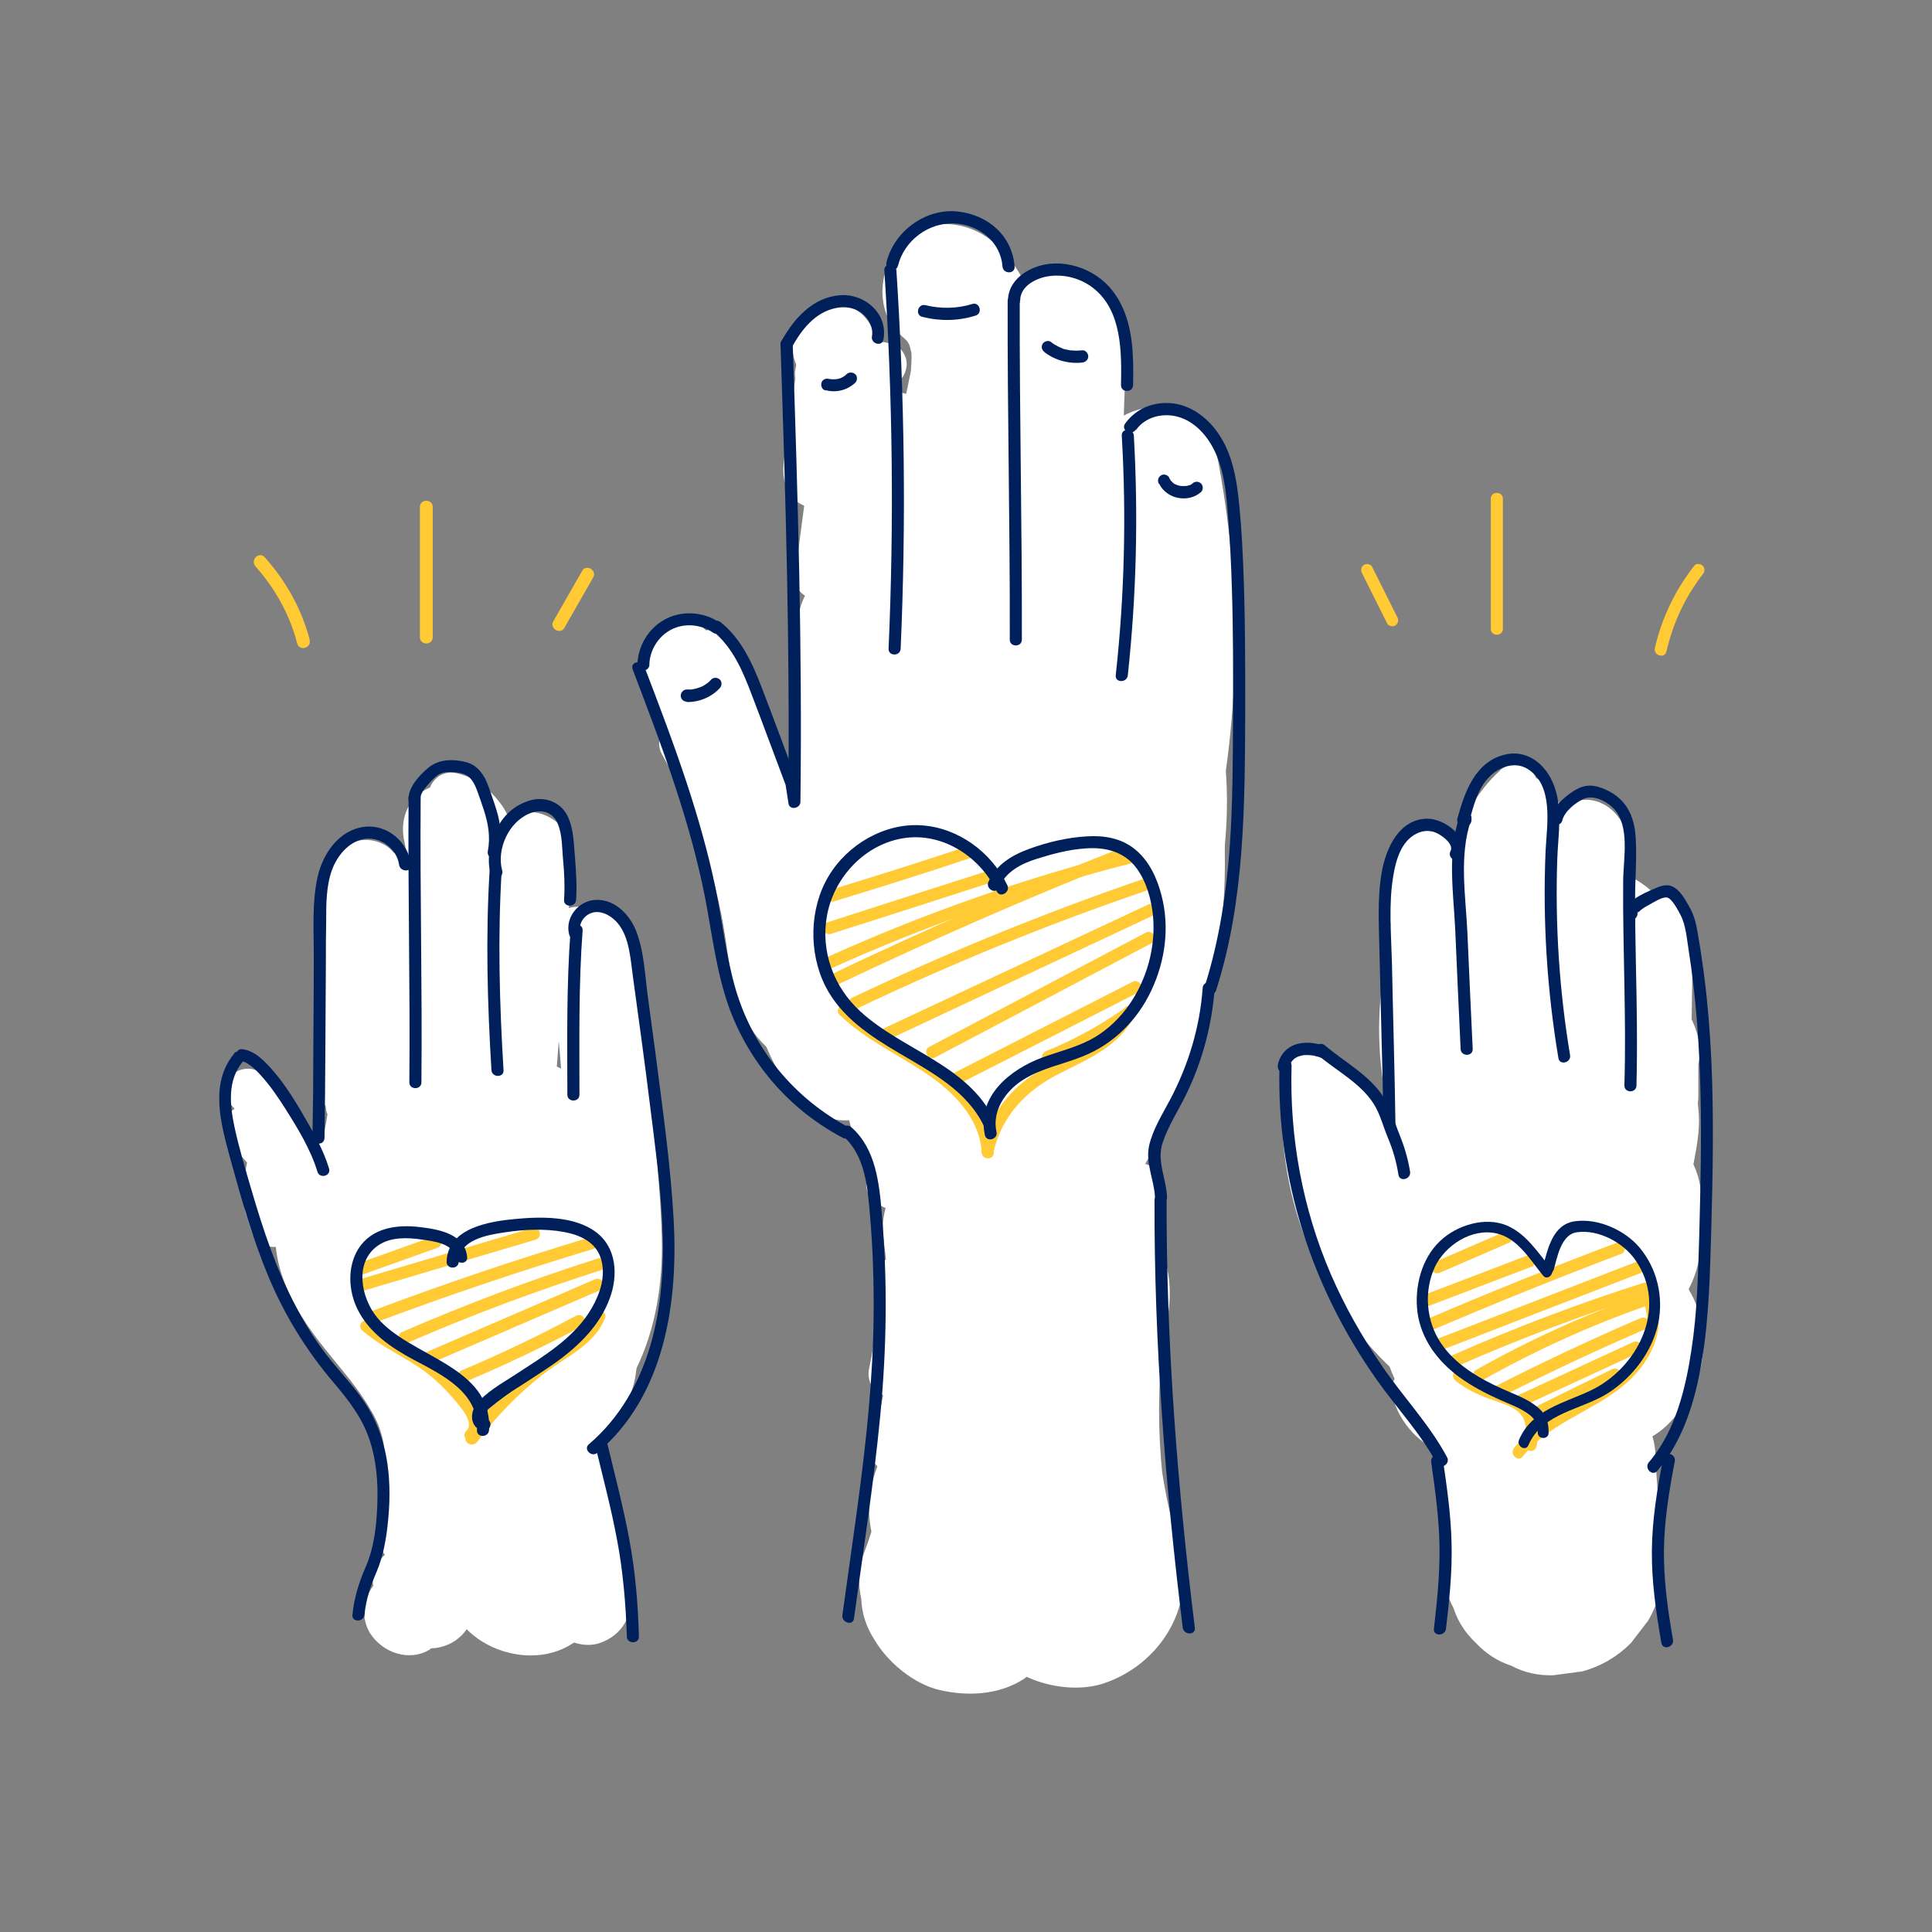 <?xml version="1.0" encoding="UTF-8"?>
<svg id="outline" xmlns="http://www.w3.org/2000/svg" width="128" height="128" xmlns:xlink="http://www.w3.org/1999/xlink" viewBox="0 0 128 128">
  <rect x="0" y="0" width="128" height="128" fill="#808080" stroke="none"/>
  <defs>
    <style>
      .cls-1 {
        fill: #00205b;
      }

      .cls-1, .cls-2, .cls-3, .cls-4 {
        stroke-width: 0px;
      }

      .cls-2 {
        fill: none;
      }

      .cls-3 {
        fill: #fff;
      }

      .cls-5 {
        clip-path: url(#clippath);
      }

      .cls-4 {
        fill: #ffca34;
      }
    </style>
    <clipPath id="clippath">
      <rect class="cls-2" x="14.52" y="14" width="98.97" height="100"/>
    </clipPath>
  </defs>
  <g class="cls-5">
    <g>
      <path class="cls-3" d="M71.34,59.11c.55-3.05,1.42-6.03,2.62-8.87l-.74,1.73c.38-.91.8-1.79,1.25-2.68.88-1.74,1.26-3.66.73-5.59-.45-1.69-1.76-3.51-3.33-4.33-1.69-.89-3.73-1.33-5.59-.74-1.74.57-3.49,1.65-4.33,3.34-2.13,4.19-3.77,8.65-4.59,13.29-.3.96-.34,1.93-.13,2.89.05.97.33,1.87.87,2.7.88,1.5,2.6,2.94,4.33,3.34,1.85.43,3.93.33,5.59-.74,1.5-.97,3-2.51,3.33-4.33h0Z"/>
      <path class="cls-3" d="M66.32,52.28c.33,2.51.42,5.02.2,7.54-.03.31-.05.63-.09.94.16-1.14.19-1.32.07-.52-.11.62-.21,1.24-.34,1.86-.27,1.24-.6,2.45-.99,3.65-.06.15-.59,1.79-.65,1.77.43-1,.49-1.14.18-.43-.13.29-.26.57-.4.85-.73,1.58-1.48,3.14-2.12,4.76-1.27,3.18-1.68,6.72-.67,10.05,1.1,3.63,5.13,6.29,8.93,5.07,3.79-1.23,6.24-5.03,5.06-8.93-.09-.29-.17-.58-.22-.87.14,1.19.19,1.4.16.6.05-.79.02-.6-.11.6.07-.3.13-.6.22-.89.08-.3.18-.6.28-.89.28-.72.22-.59-.2.42-.1-.29.66-1.45.8-1.74,1.22-2.55,2.37-5.15,3.15-7.87,1.47-5.13,1.96-10.68,1.26-15.97-.27-2.01-.63-3.64-2.13-5.13-1.26-1.26-3.31-2.21-5.13-2.12-1.81.09-3.82.7-5.13,2.12-1.2,1.31-2.36,3.27-2.12,5.13h0Z"/>
      <path class="cls-3" d="M58.17,77.79c.46.45.89.93,1.28,1.44l-1.13-1.47c.79,1.02,1.43,2.13,1.94,3.32l-.73-1.73c.41.99.71,2.01.9,3.07.23.94.66,1.77,1.3,2.46.52.79,1.2,1.41,2.04,1.87.83.53,1.73.82,2.7.86.96.21,1.93.17,2.89-.13,1.76-.57,3.44-1.65,4.33-3.34l.74-1.73c.34-1.29.34-2.57,0-3.86-.39-2.08-1.21-4.11-2.19-5.96-.35-.66-.75-1.3-1.2-1.9-.81-1.1-1.63-2.2-2.6-3.17-.66-.7-1.44-1.21-2.33-1.5-.87-.46-1.8-.66-2.8-.63-1-.04-1.93.17-2.79.63-.9.29-1.68.79-2.34,1.5-1.27,1.39-2.21,3.2-2.12,5.13.08,1.93.74,3.74,2.12,5.13h0Z"/>
      <path class="cls-3" d="M58.51,81.82c.46,4.34,1.21,8.62,2.53,12.79.57,1.78,1.7,3.38,3.34,4.33.83.53,1.73.82,2.7.86.96.21,1.93.17,2.89-.13,1.76-.57,3.44-1.65,4.33-3.34.88-1.68,1.32-3.71.73-5.59-.96-3.01-1.64-6.09-2.07-9.23l.26,1.93c-.07-.54-.14-1.09-.19-1.63.04-1-.17-1.93-.63-2.79-.29-.9-.79-1.67-1.5-2.34-1.26-1.26-3.32-2.21-5.13-2.12-1.82.09-3.82.7-5.14,2.12-1.22,1.33-2.32,3.25-2.12,5.13Z"/>
      <path class="cls-3" d="M73.52,90.66l-.85-1.76-1.13-1.47c-.67-.7-1.44-1.21-2.34-1.5-1.44-.61-3.19-.86-4.73-.36-1.19.38-2.27,1.01-3.2,1.87-1.32,1.22-2.13,3.36-2.12,5.13,0,1.61-.09,3.22-.3,4.82l.26-1.93c-.35,2.59-.99,5.13-1.92,7.58-.3.96-.34,1.93-.13,2.89.04.97.33,1.87.87,2.7.88,1.5,2.6,2.94,4.33,3.34,1.85.43,3.93.33,5.58-.74l1.48-1.13c.89-.91,1.52-1.97,1.86-3.2,1.71-4.53,2.51-9.49,2.48-14.33l-13.52,3.66.86,1.76c.75,1.57,2.71,2.89,4.33,3.34,1.74.48,4.05.27,5.59-.74,1.53-1,2.91-2.48,3.33-4.33l.26-1.93c0-1.31-.33-2.53-.99-3.66Z"/>
      <path class="cls-3" d="M63.3,83.81c-1.49,7.53-1.32,15.27.83,22.67.52,1.77,1.74,3.4,3.34,4.33,1.6.93,3.85,1.29,5.59.74,3.69-1.2,6.21-5.02,5.07-8.93-.56-1.92-.97-3.87-1.25-5.84l.25,1.93c-.45-3.51-.45-7.03,0-10.54l-.25,1.93c.12-.81.25-1.62.41-2.43.39-1.93.29-3.85-.73-5.59-.89-1.5-2.6-2.94-4.33-3.34-1.86-.43-3.94-.33-5.59.74-1.53.98-2.97,2.49-3.34,4.33Z"/>
      <path class="cls-3" d="M71.08,103.55c2.98-5.47,4.61-11.6,4.63-17.84,0-1.85-.82-3.82-2.13-5.13-1.31-1.31-3.31-2.21-5.13-2.12-1.81.08-3.82.7-5.13,2.12-1.31,1.42-2.12,3.16-2.12,5.13,0,1.28-.09,2.55-.25,3.82l.26-1.93c-.35,2.62-1.04,5.17-2.06,7.61l.74-1.73c-.41.94-.84,1.86-1.33,2.75-.92,1.68-1.25,3.72-.74,5.59.46,1.68,1.76,3.51,3.34,4.33,1.68.88,3.72,1.33,5.59.74,1.77-.58,3.42-1.66,4.33-3.34Z"/>
      <path class="cls-3" d="M106.3,73.22c.67-2.43,1.32-4.85,1.98-7.29.3-.96.34-1.93.13-2.89-.05-.97-.33-1.87-.87-2.7-.46-.84-1.08-1.52-1.86-2.04-.71-.64-1.53-1.08-2.47-1.3l-1.93-.26c-1.31,0-2.53.33-3.66.99-1.59,1.02-2.82,2.47-3.34,4.33-.66,2.43-1.31,4.85-1.97,7.28-.3.96-.34,1.93-.13,2.89.05.97.33,1.87.87,2.7.46.84,1.07,1.53,1.86,2.04.71.64,1.53,1.08,2.47,1.3l1.93.26c1.31,0,2.53-.33,3.66-.99,1.59-1.02,2.82-2.47,3.33-4.33Z"/>
      <path class="cls-3" d="M95.26,68.45l1.25,2.27,1.13,1.47c.67.7,1.44,1.21,2.34,1.5.57.33,1.17.49,1.83.49.96.21,1.93.17,2.89-.13l1.73-.74,1.47-1.13c.71-.66,1.21-1.44,1.51-2.34.46-.86.66-1.79.63-2.79.02-.32.03-.64.05-.97.04-1-.17-1.93-.63-2.79-.29-.9-.79-1.67-1.5-2.34-.66-.7-1.44-1.21-2.34-1.5-.86-.46-1.79-.66-2.79-.63l-1.93.26c-1.23.34-2.3.97-3.2,1.87l-1.13,1.47c-.66,1.13-.98,2.35-.99,3.66-.03.32-.04.64-.06.97l13.51-3.66-1.25-2.27c-.46-.84-1.08-1.53-1.87-2.04-.7-.64-1.53-1.08-2.46-1.3-.96-.3-1.93-.34-2.89-.13-.97.04-1.87.33-2.7.86l-1.47,1.13c-.9.91-1.53,1.97-1.87,3.2l-.26,1.93c0,1.31.33,2.53,1,3.66h0Z"/>
      <path class="cls-3" d="M110.36,68.02c.03-.1.06-.18.09-.27l-.73,1.73c.08-.2.2-.4.33-.58l-1.13,1.47c.14-.18.3-.34.49-.49l-1.47,1.13c.11-.1.24-.17.38-.24.84-.46,1.53-1.08,2.04-1.87.64-.7,1.07-1.53,1.3-2.46.3-.96.34-1.93.13-2.89-.05-.97-.33-1.87-.87-2.7l-1.13-1.47c-.9-.9-1.97-1.53-3.2-1.87l-1.93-.26c-1.31,0-2.53.33-3.66.99-.08.04-.16.09-.23.14-.59.38-1.13.84-1.66,1.28-.14.12-.27.23-.38.37-.01.01-.02.03-.03.04-.37.48-.8,1.02-1.16,1.5-.02.03-.06.07-.08.11-.05.08-.09.15-.14.24-.02.04-.04.07-.06.12,0,.02-.02.04-.03.06-.26.58-.5,1.18-.75,1.77-.03.09-.06.18-.09.27-.3.96-.35,1.93-.13,2.89.04.97.33,1.87.86,2.7.46.84,1.08,1.53,1.87,2.04.7.64,1.52,1.08,2.46,1.3l1.93.26c1.31,0,2.53-.33,3.66-.99l1.47-1.13c.9-.91,1.53-1.97,1.87-3.2h-.02Z"/>
      <path class="cls-3" d="M99.06,80.8l-2,.54,3.86,13.99c.43-.12.85-.2,1.3-.27l-1.93.26c.77-.09,1.54-.09,2.31.01l-1.93-.26c.77.11,1.52.31,2.23.6l-1.73-.74c.26.11.51.22.75.35l1.73.74c.96.3,1.93.34,2.89.13.65,0,1.27-.17,1.83-.49.9-.29,1.68-.79,2.34-1.5.85-.93,1.48-2.01,1.87-3.2.29-.96.34-1.93.12-2.89-.04-.97-.33-1.87-.86-2.7-.13-.27-.25-.52-.35-.8l.73,1.73c-.53-1.29-.89-2.65-1.09-4.03l.25,1.93c-.19-1.45-.2-2.9-.02-4.34l-.26,1.93c.04-.23.07-.46.11-.69.3-.96.34-1.93.13-2.89-.04-.97-.33-1.87-.87-2.7-.45-.84-1.07-1.53-1.86-2.04-.71-.64-1.53-1.08-2.47-1.3-1.85-.43-3.93-.33-5.58.74-1.5.96-3.02,2.51-3.34,4.33-.25,1.44-.47,2.9-.5,4.35-.02,1.21.11,2.38.27,3.57.16,1.2.33,2.3.68,3.43.42,1.41,1.01,2.76,1.64,4.09l9.92-9.92c-1.04-.54-2.15-1.02-3.27-1.36-1.12-.34-2.36-.47-3.55-.6-.61-.06-1.21-.07-1.82-.02-1.19.11-2.4.24-3.55.55-1.76.48-3.42,1.76-4.33,3.34-.54.83-.83,1.73-.87,2.7-.21.96-.17,1.93.13,2.89.57,1.76,1.65,3.45,3.34,4.33,1.68.89,3.66,1.25,5.59.74l2-.54c1.76-.48,3.42-1.77,4.33-3.34.54-.83.82-1.73.87-2.7.21-.96.17-1.93-.13-2.89-.57-1.76-1.65-3.45-3.34-4.33-1.68-.89-3.66-1.25-5.59-.74h.02Z"/>
      <path class="cls-3" d="M98.19,79.69v2.36c-.04,1,.17,1.93.63,2.79.29.9.79,1.67,1.5,2.34.66.7,1.44,1.2,2.34,1.5.86.46,1.79.66,2.79.63l1.93-.26c1.23-.34,2.3-.97,3.2-1.87l1.13-1.47c.66-1.13.98-2.35.99-3.66v-2.36c.05-1-.17-1.93-.63-2.79-.28-.9-.78-1.67-1.5-2.34-.66-.7-1.44-1.2-2.33-1.5-.87-.46-1.8-.66-2.8-.63l-1.93.26c-1.23.34-2.29.97-3.2,1.87l-1.13,1.47c-.66,1.13-.98,2.35-.99,3.66Z"/>
      <path class="cls-3" d="M104.92,84.33c3.8,0,7.43-3.34,7.25-7.25s-3.19-7.25-7.25-7.25c-3.8,0-7.44,3.34-7.25,7.25.18,3.91,3.18,7.25,7.25,7.25Z"/>
      <path class="cls-3" d="M111.12,79.91c.4-.89.92-1.91,1.1-2.91.19-1,.4-2.11.33-3.17-.05-.83-.18-1.66-.33-2.48-.04-.21-.08-.42-.15-.62-.03-.11-.07-.21-.11-.32-.26-.66-.55-1.33-.83-1.97-.1-.2-.21-.41-.32-.6-.46-.84-1.08-1.53-1.87-2.04-.7-.64-1.53-1.08-2.46-1.3-.96-.3-1.93-.34-2.89-.13-.98.04-1.87.33-2.7.86l-1.48,1.13c-.89.91-1.52,1.97-1.86,3.2l-.26,1.93c0,1.31.33,2.53.99,3.66.15.23.28.48.39.74l-.74-1.73c.16.4.28.81.34,1.24l-.25-1.93c.06.45.06.91,0,1.35l.25-1.93c-.06.45-.18.89-.35,1.31l.74-1.73s-.04.1-.07.14c-.53.83-.82,1.73-.86,2.7-.21.96-.17,1.93.13,2.89.22.94.66,1.77,1.3,2.46.51.79,1.19,1.41,2.04,1.87l1.72.74c1.29.34,2.57.34,3.86,0l1.73-.74c1.09-.64,1.97-1.52,2.61-2.6v-.02Z"/>
      <path class="cls-3" d="M96.55,89.03c3.79,0,7.43-3.34,7.25-7.25-.18-3.91-3.19-7.25-7.25-7.25-3.8,0-7.44,3.34-7.26,7.25.18,3.91,3.19,7.25,7.26,7.25Z"/>
      <path class="cls-3" d="M101.4,76.66l-.52-.52c-.67-.7-1.44-1.21-2.34-1.5-.86-.46-1.79-.66-2.79-.63-1.01-.04-1.93.17-2.8.63-.89.29-1.67.79-2.33,1.5l-1.13,1.47c-.67,1.13-.99,2.35-1,3.66l.26,1.93c.34,1.23.97,2.29,1.87,3.2l.52.52c.66.7,1.44,1.21,2.33,1.5.87.46,1.8.66,2.8.63,1,.04,1.93-.17,2.79-.63.9-.29,1.68-.79,2.34-1.5l1.13-1.47c.66-1.13.98-2.35.99-3.66l-.26-1.93c-.34-1.23-.97-2.29-1.86-3.2Z"/>
      <path class="cls-3" d="M90.64,86.39l.52.52c.66.7,1.44,1.21,2.34,1.5.86.46,1.79.66,2.79.63,1,.04,1.93-.17,2.79-.63.9-.29,1.68-.79,2.34-1.5l1.13-1.47c.66-1.13.98-2.35.99-3.66l-.25-1.93c-.34-1.23-.97-2.29-1.87-3.2l-.52-.52c-.66-.7-1.44-1.21-2.34-1.5-.86-.46-1.79-.66-2.79-.63-1.01-.04-1.93.17-2.8.63-.89.29-1.67.79-2.33,1.5l-1.13,1.47c-.66,1.13-.98,2.35-1,3.66l.26,1.93c.34,1.23.97,2.29,1.87,3.2Z"/>
      <path class="cls-3" d="M95.17,96.93c.16,2.27.33,4.53.49,6.8-.04,1,.17,1.93.63,2.79.29.9.79,1.67,1.5,2.34.66.7,1.44,1.21,2.34,1.5.86.46,1.79.66,2.79.63l1.93-.26c1.23-.34,2.3-.97,3.2-1.87l1.13-1.47c.67-1.13.99-2.35,1-3.66-.16-2.27-.33-4.53-.49-6.8.04-1-.17-1.93-.63-2.79-.29-.9-.79-1.67-1.51-2.34-.66-.7-1.44-1.21-2.33-1.5-.87-.46-1.79-.66-2.8-.63l-1.93.26c-1.22.34-2.29.97-3.2,1.87l-1.13,1.47c-.66,1.13-.98,2.35-.99,3.66Z"/>
      <path class="cls-3" d="M84.95,73.16c-.2,6.96,2.92,14.04,8.33,18.46,1.18.96,2.98,1.24,4.11,0,.98-1.07,1.26-3.07,0-4.11-.57-.46-1.1-.94-1.61-1.46-.27-.28-.54-.55-.79-.84-.12-.13-.23-.26-.33-.38,0,0-.47-.59-.26-.31.19.25-.13-.17-.16-.21-.13-.17-.24-.35-.36-.52-.19-.29-.37-.57-.56-.86-.39-.66-.75-1.33-1.07-2.04-.08-.16-.14-.31-.22-.47.12.26.1.22,0-.02-.13-.36-.26-.72-.38-1.09-.22-.69-.42-1.39-.57-2.1-.08-.37-.13-.76-.21-1.13-.08-.45.04.46,0,.01-.02-.21-.04-.43-.06-.64-.07-.77-.08-1.54-.06-2.3.05-1.51-1.36-2.97-2.9-2.9-1.61.08-2.84,1.27-2.9,2.9v.02Z"/>
      <path class="cls-3" d="M97.55,71.88c2.71-4.63,2.8-10.31.49-15.1-.53-1.1-2.13-1.71-3.28-1.33-1.14.37-2.19,1.49-2.13,2.8.17,3.57.21,7.14.11,10.72-.04,1.52,1.36,2.97,2.9,2.9,1.53-.06,2.86-1.27,2.9-2.9.11-3.57.06-7.16-.11-10.72l-5.4,1.46c.05.12.11.23.17.35.12.29.1.23-.07-.15.12.06.23.61.27.74.14.44.26.88.35,1.32,0,.06.17.76.14.77-.05-.45-.06-.51-.03-.19l.03.38c.03.49.04.98.02,1.46,0,.22-.02.46-.04.68,0,.13-.02.26-.04.38.06-.45.07-.51.02-.19-.1.48-.19.96-.32,1.43-.07.22-.13.44-.21.65-.04.13-.08.25-.12.36-.12.3-.1.24.07-.15-.03.43-.5,1.02-.71,1.39-.77,1.31-.34,3.24,1.04,3.97,1.39.72,3.15.36,3.97-1.05l-.02.02Z"/>
      <path class="cls-3" d="M98.05,52.73c-.47.65-.79,1.36-1.1,2.11-.22.55-.39,1.12-.5,1.71-.27,1.62-.27,3.22.19,4.82.2.7.7,1.36,1.34,1.74.63.37,1.53.52,2.23.29.71-.24,1.38-.66,1.74-1.33.37-.67.52-1.47.29-2.24-.11-.36-.18-.72-.23-1.1l.1.77c-.07-.64-.07-1.29,0-1.93l-.1.77c.09-.67.26-1.33.53-1.96l-.29.69c.22-.5.48-.97.8-1.42.42-.58.47-1.58.29-2.24-.18-.66-.7-1.4-1.33-1.74-.68-.35-1.5-.53-2.24-.29l-.7.29c-.43.26-.78.61-1.04,1.05l.02.02Z"/>
      <path class="cls-3" d="M102.04,55.89c.04,1.77-.02,3.53-.19,5.29-.02.2-.05.42-.07.62-.02.18-.08.99-.01.16-.03.42-.12.82-.19,1.24-.15.89-.33,1.77-.53,2.64-.34,1.47.46,3.21,2.02,3.57,1.49.34,3.2-.45,3.58-2.03.86-3.76,1.29-7.64,1.19-11.49-.03-1.52-1.31-2.98-2.9-2.9-1.59.07-2.94,1.28-2.9,2.9h0Z"/>
      <path class="cls-3" d="M111.64,63.72l.41-1.02-5.69-.77c-.04,2.88-.09,5.76-.13,8.63-.03,2.26,2.47,3.54,4.36,2.51.89-.49,1.61-1.38,1.88-2.36.3-1.1.11-2.05-.34-3.06-.49-1.11-2.17-1.7-3.28-1.33-1.21.39-2.13,1.48-2.13,2.79v3.52c0,1.52,1.33,2.98,2.9,2.9,1.57-.07,2.9-1.28,2.9-2.9v-3.52l-5.4,1.46c-.26-.59-.4-1.09-.13-1.7.07-.23.21-.44.4-.6.44-.29.54-.36.28-.22l4.36,2.51c.04-2.88.09-5.76.13-8.63.02-1.45-1.12-2.67-2.52-2.85-1.52-.2-2.63.71-3.18,2.08l-.41,1.02c-.27.65-.04,1.65.29,2.24.33.59,1.04,1.17,1.74,1.33.74.17,1.57.13,2.23-.29.67-.42,1.04-.99,1.34-1.74h-.01Z"/>
      <path class="cls-3" d="M95.65,77.49c.28-.52.6-1.02.96-1.49l-.46.59c.57-.74,1.22-1.39,1.95-1.95l-.58.46c.49-.37,1-.7,1.54-.99.63-.33,1.15-1.07,1.34-1.74.11-.38.13-.77.05-1.15-.02-.38-.13-.75-.34-1.08-.4-.62-.99-1.16-1.74-1.33-.78-.18-1.53-.09-2.24.29-.48.26-.94.54-1.38.86-.61.46-1.22.93-1.77,1.47-.54.54-1.01,1.15-1.47,1.76-.33.44-.62.9-.87,1.38-.37.68-.5,1.48-.29,2.24.18.67.7,1.4,1.33,1.74.67.35,1.5.53,2.24.29.71-.22,1.38-.66,1.74-1.33h0Z"/>
      <path class="cls-3" d="M101.54,64c.08-.79.17-1.57.26-2.36,0-.4-.06-.77-.24-1.12-.12-.36-.32-.67-.6-.94-.27-.29-.57-.48-.94-.6-.34-.18-.71-.27-1.12-.24l-.76.11c-.5.14-.92.38-1.28.75l-.46.59c-.27.45-.4.94-.4,1.46-.08.79-.17,1.57-.26,2.36-.02.4.06.77.24,1.12.12.36.32.67.6.94.26.29.57.48.94.6.34.18.71.27,1.12.24l.76-.11c.49-.14.92-.38,1.28-.75l.46-.59c.27-.45.4-.94.4-1.46Z"/>
      <path class="cls-3" d="M75.26,49.94c.16.85.17.95.23,1.81.04.65.06,1.3.04,1.95-.01.7-.06,1.41-.12,2.11-.08.78-.09.81-.24,1.66-.49,2.83-1.28,5.59-2.07,8.35-.42,1.46.51,3.22,2.03,3.57,1.51.35,3.11-.47,3.57-2.03,1.79-6.2,3.38-12.51,2.16-18.98-.28-1.49-2.17-2.48-3.58-2.03-1.6.51-2.32,1.96-2.02,3.57Z"/>
      <path class="cls-3" d="M36.02,63.33c-.11-.17-.2-.35-.29-.53l.29.69c-.13-.3-.2-.61-.25-.92l.11.77c-.04-.3-.04-.61,0-.91l-.11.77c.01-.09.04-.17.05-.26.11-.38.14-.77.05-1.15-.02-.38-.13-.75-.34-1.08-.18-.34-.43-.61-.75-.81-.28-.26-.61-.43-.99-.52l-.77-.11c-.52,0-1.01.14-1.46.39l-.59.46c-.36.36-.6.79-.74,1.28-.08.35-.12.71-.15,1.07,0,.12-.02.24-.02.37,0,.12,0,.23.01.35.03.36.08.74.15,1.1.04.22.1.45.19.67.17.45.35.91.61,1.31.18.34.42.61.74.81.28.26.61.43,1,.52.38.12.76.14,1.15.05.38-.02.74-.13,1.07-.34l.59-.46c.36-.36.61-.79.75-1.28l.1-.77c0-.52-.13-1.01-.39-1.46v-.03Z"/>
      <path class="cls-3" d="M26.77,55.63c1.03,5.6,1.48,11.38,1.39,17.27-.02,1.51,1.35,2.98,2.9,2.9,1.55-.08,2.88-1.27,2.9-2.9.1-6.3-.46-12.61-1.6-18.81-.28-1.49-2.16-2.47-3.57-2.03-1.6.52-2.32,1.96-2.03,3.57h0Z"/>
      <path class="cls-3" d="M32.15,56.69c-.56,7.32-1.11,14.64-1.67,21.96-.11,1.57,1.42,2.9,2.9,2.9,1.67,0,2.79-1.33,2.91-2.9.55-7.32,1.1-14.64,1.66-21.96.12-1.57-1.42-2.9-2.9-2.9-1.67,0-2.79,1.33-2.9,2.9Z"/>
      <path class="cls-3" d="M38.49,65.86c3.74,0,3.75-5.8,0-5.8s-3.74,5.8,0,5.8Z"/>
      <path class="cls-3" d="M36.21,63.59c.64,2.6.8,5.25,1.02,7.9.24,2.87.52,5.74.71,8.62.23,3.43.39,9.28-3.66,10.76-1.47.53-2.46,1.97-2.03,3.57.4,1.42,2.09,2.57,3.58,2.03,6.03-2.21,8.16-8.43,8.02-14.4-.08-3.26-.47-6.53-.74-9.78-.29-3.42-.47-6.89-1.29-10.25-.89-3.63-6.48-2.09-5.6,1.55h0Z"/>
      <path class="cls-3" d="M22.36,59.27c.48,6.78-.12,13.52-1.84,20.1-.39,1.51.5,3.15,2.03,3.57,1.52.43,3.17-.5,3.57-2.03,1.85-7.04,2.56-14.38,2.05-21.64-.11-1.57-1.26-2.9-2.9-2.9-1.48,0-3.01,1.33-2.9,2.9h0Z"/>
      <path class="cls-3" d="M33.64,95.36c.82,3.83,1.64,7.66,2.47,11.48.32,1.48,2.14,2.48,3.58,2.03,1.57-.51,2.37-1.97,2.02-3.57-.82-3.83-1.64-7.66-2.47-11.48-.32-1.48-2.13-2.48-3.57-2.03-1.57.51-2.37,1.97-2.03,3.57Z"/>
      <path class="cls-3" d="M32.03,93.03c-.52,4.61-.19,9.29.85,13.81.32,1.41,1.83,2.26,3.18,2.08,1.51-.2,2.39-1.39,2.52-2.85.13-1.46-.56-3.15-1.7-4.12-1.14-.97-2.98-1.22-4.1,0-1,1.08-1.24,3.05,0,4.11.04.03.24.27.28.27l-.22-.28c.12.22.13.22.02,0-.22-.46.02.36-.04-.17-.06-.47-.03.11-.04.19l5.69-.77c-.24-1.05-.44-2.1-.6-3.16-.1-.69.05.43-.03-.21-.03-.29-.06-.58-.09-.86-.06-.53-.1-1.07-.12-1.6-.12-2.14-.04-4.29.19-6.43.17-1.51-1.46-2.96-2.9-2.9-1.72.08-2.72,1.28-2.9,2.9h.01Z"/>
      <path class="cls-3" d="M29.03,95.11c.37,3.2-.88,6.34,0,9.52.49,1.76,1.6,3.45,3.25,4.32,1.74.93,4,1.04,5.69-.09,1.41-.93,1.73-2.47,1.05-3.97-.12-.27-.25-.53-.37-.8-.64-1.39-2.74-1.83-3.96-1.04-1.43.92-1.72,2.48-1.05,3.97.12.27.25.53.36.8l1.05-3.97c-.11.06-.53.27-.08.09.46-.18.07-.05-.03-.02-.24.1.73,0,.22-.03-.05,0-.3.02-.32-.01,0-.01.72.17.28.01-.07-.02-.59-.2-.11-.02.42.16.07.02-.03-.04-.44-.27.08-.03.13.12-.03-.07-.19-.19-.24-.26-.35-.35.23.4.07.1-.05-.11-.13-.2-.18-.3-.22-.42,0-.1.03.13-.03-.25-.18-.52-.23-.77-.03-.12-.04-.23-.08-.35-.08-.34.06.76.02.15-.14-2.52.61-5,.32-7.52-.08-.79-.26-1.46-.85-2.05-.5-.5-1.33-.88-2.05-.85-1.43.06-3.08,1.29-2.9,2.9h.01Z"/>
      <path class="cls-3" d="M29.05,93.07c-1.01,4.18-2.13,8.34-3.33,12.48l5.6,1.55c.3-1.9.62-3.8.93-5.7.13-.79.13-1.51-.28-2.24-.36-.6-1.05-1.17-1.74-1.33-1.4-.32-3.31.43-3.58,2.03-.3,1.9-.62,3.8-.93,5.7-.13.79-.13,1.51.28,2.24.36.6,1.05,1.17,1.74,1.33,1.56.35,3.12-.47,3.58-2.03,1.21-4.13,2.32-8.3,3.33-12.48.37-1.47-.47-3.21-2.02-3.57-1.56-.36-3.19.45-3.58,2.03Z"/>
      <path class="cls-3" d="M28.5,109.25c3-1.91,3.67-5.69,4.51-8.87.9-3.36,1.64-6.76,2.25-10.2.27-1.49-.4-3.2-2.02-3.57-1.42-.32-3.29.43-3.58,2.03-.55,3.09-1.21,6.18-1.99,9.21-.4,1.53-.81,3.04-1.26,4.54-.08.24-.15.49-.24.74-.05.16-.11.32-.17.49.13-.3.13-.29-.02,0-.13.21-.23.44-.38.65.2-.26.19-.27-.02-.02.27-.19.27-.18,0,0-1.28.81-1.91,2.61-1.05,3.97.82,1.28,2.6,1.91,3.97,1.05h0Z"/>
      <path class="cls-3" d="M30.41,102.88c1.82-3.58,3.72-7.51,3.28-11.65-.21-2.07-.93-3.89-1.69-5.81-.62-1.58-1.31-3.29-.86-4.95.42-1.52-.52-3.16-2.02-3.57-1.51-.42-3.15.51-3.57,2.03-.57,2.04-.41,4.15.19,6.17.54,1.82,1.45,3.52,1.95,5.36.91,3.32-.81,6.57-2.29,9.48-.72,1.4-.37,3.15,1.04,3.97,1.29.76,3.25.36,3.97-1.04h0Z"/>
      <path class="cls-3" d="M17.67,80.31c.19.09.38.11.1,0,.15.06.25.33.06.07.11.15.15.37.06.09.06.2.1.4.16.61.17.75.2,1.92.47,2.88.49,1.81,1.48,3.42,2.62,4.91,1.14,1.48,2.28,2.7,3.16,4.11.52.83.79,1.35,1,2.15.17.64.21,1.06.02,1.76-.4,1.51.51,3.16,2.03,3.57,1.51.42,3.16-.51,3.57-2.03,1.34-4.96-1.89-8.99-4.82-12.58-.34-.43-.95-1.26-1.37-1.99-.41-.74-.62-1.28-.77-2.21-.18-1.14-.3-2.51-.85-3.69-.51-1.11-1.37-2.12-2.49-2.66-1.41-.68-3.14-.38-3.97,1.05-.75,1.27-.37,3.28,1.05,3.97h-.03Z"/>
      <path class="cls-3" d="M36.7,91.55c3.14-5.72,5.01-11.92,5.7-18.41.16-1.51-1.45-2.97-2.9-2.9-1.71.08-2.73,1.28-2.91,2.9-.04.41-.08.8-.13,1.21.06-.5-.06.33-.08.43-.11.69-.23,1.4-.38,2.09-.3,1.43-.67,2.85-1.11,4.24-.9,2.88-1.76,4.85-3.21,7.51-.73,1.33-.38,3.22,1.04,3.97,1.42.75,3.19.38,3.97-1.05h0Z"/>
      <path class="cls-3" d="M34.06,88.35c-.02-.33-.02-.66,0-.99,0-.1.01-.19.03-.29.02-.16,0-.13,0,.1q-.03.26,0,0l.04-.19c.14-.65.47-1.26.61-1.89-.14.64-.08.18.03-.05.05-.13.12-.24.18-.37.15-.31.31-.62.47-.92.34-.64.7-1.28,1.04-1.92,1.59-2.94,2.71-5.88,2.14-9.26-.26-1.5-2.19-2.47-3.57-2.03-1.62.52-2.3,1.96-2.03,3.57.11.64,0-.45-.02-.09-.01.16.02.32.02.48s0,.32-.02.48c-.02.55-.09-.08.02-.11-.04,0-.45,1.71-.51,1.87-.04.11-.08.29-.15.37.34-.41.13-.31,0-.05-.14.31-.29.61-.45.92-.31.62-.65,1.22-.98,1.82-1.44,2.63-2.86,5.46-2.69,8.54.09,1.52,1.27,2.98,2.9,2.9,1.5-.06,3-1.28,2.91-2.9h.02Z"/>
      <path class="cls-3" d="M29.6,84.5c.41.06.47.06.16-.02.37.16.41.16.14,0,.88.54-.49-.34.28.28-.08-.12-.16-.24-.22-.36.12.31.14.36.06.16-.07-.28-.14-.55-.22-.84.15.65,0-.05-.02-.22-.02-.34-.04-.69-.05-1.04-.03-.62-.05-1.23-.06-1.84-.05-2.6,0-5.21.13-7.8.09-1.52-1.4-2.97-2.9-2.9-1.64.07-2.82,1.28-2.9,2.9-.17,3.17-.2,6.34-.09,9.49.07,1.72.2,3.47,1.03,5,.97,1.79,2.67,2.77,4.66,2.99,1.51.16,2.96-1.45,2.9-2.9-.08-1.71-1.28-2.73-2.9-2.9h0Z"/>
      <path class="cls-3" d="M32.22,83.06c.4-4.51.79-9.02,1.19-13.55.12-1.51-1.43-2.96-2.91-2.9-1.68.08-2.76,1.28-2.9,2.9-.39,4.51-.79,9.02-1.18,13.55-.13,1.51,1.43,2.96,2.9,2.9,1.69-.07,2.76-1.28,2.9-2.9Z"/>
      <path class="cls-3" d="M15.38,73.27c.09.1.17.2.25.31.04.05.08.11.11.16-.12-.16-.14-.18-.04-.06.16.21.31.43.46.64.3.44.58.87.84,1.33.27.46.5.93.73,1.41.05.12.1.24.16.36.06.15.05.12-.03-.07.02.06.05.12.07.18.1.24.19.49.28.74.25.71,1,1.27,1.78,1.01.7-.22,1.28-1.02,1.01-1.78-.82-2.3-2.01-4.39-3.57-6.27-.49-.59-1.56-.54-2.05,0-.57.62-.52,1.43,0,2.05Z"/>
      <path class="cls-3" d="M15.24,75.74c.61.69,1.22,1.4,1.84,2.09.12.14.28.24.47.3.17.1.36.13.55.13.35,0,.78-.16,1.02-.43.25-.27.44-.64.43-1.02l-.05-.38c-.07-.24-.19-.46-.38-.64-.6-.69-1.21-1.4-1.83-2.09-.13-.14-.29-.24-.47-.3-.17-.1-.36-.13-.55-.13-.36,0-.78.16-1.03.43-.24.27-.43.64-.42,1.02l.05.38c.06.24.19.46.37.64Z"/>
      <path class="cls-3" d="M24.16,70.8c1.42-3.78,2.22-7.75,2.44-11.77.04-.78-.69-1.45-1.45-1.45-.82,0-1.41.66-1.45,1.45-.21,3.76-1.02,7.47-2.35,11.01-.27.74.31,1.59,1.02,1.78.81.22,1.5-.28,1.78-1.01h0Z"/>
      <path class="cls-3" d="M26.7,59.71c-1.59,4.03-2.7,8.22-3.32,12.51-.12.78.19,1.56,1.01,1.78.69.19,1.68-.23,1.78-1.01.62-4.29,1.74-8.48,3.32-12.51.29-.72-.31-1.59-1.01-1.78-.82-.22-1.49.28-1.78,1.01Z"/>
      <path class="cls-3" d="M29.5,54.04c.18.04.36.11.54.17l-.35-.15c.28.12.54.27.77.45l-.3-.22c.27.21.5.45.72.71l-.23-.3c.21.27.38.57.52.87l-.15-.34c.11.3.2.6.25.92l-.05-.38c.04.3.04.6,0,.9-.04.34.19.79.43,1.02.25.26.66.44,1.02.43.36-.01.77-.14,1.02-.43l.23-.3c.13-.22.19-.47.2-.74.07-.57,0-1.17-.15-1.72-.15-.54-.39-1.1-.71-1.56-.73-1.03-1.74-1.85-2.99-2.14-.37-.08-.78-.05-1.12.15-.3.18-.59.52-.67.86-.17.75.22,1.59,1.01,1.78h0Z"/>
      <path class="cls-3" d="M44.1,46.4c-.34,1.38-.17,2.73.43,4,.31.65,1.19.85,1.81.6.7-.3.97-.99.85-1.71-.15-.78-.29-1.56-.54-2.31-.26-.84-.67-1.6-1.06-2.38-.05-.07-.08-.15-.11-.22-.1-.18.1.31-.02-.05-.02-.08-.06-.16-.08-.24,0-.05-.04-.37-.04-.17,0,.18,0-.09,0-.12,0-.11,0-.09,0,.09l.03-.12c-.05.1-.06.2-.02.04l.05-.09c-.11.14-.13.18-.06.1.13-.14-.21.13-.05.04.15-.08-.29.06-.03.01-.14.02-.25.02-.39,0,.2.05-.15-.1-.19-.12-.21-.11.06.1-.09-.09-.07-.11-.08-.11-.02,0l-.08-.19c.06.19-.02-.09-.02-.14,0-.12.02-.22.07-.33.06-.12.05-.13,0-.03-.43.63-.14,1.63.52,1.98.74.38,1.53.15,1.99-.52.84-1.24-.02-3.02-1.41-3.36-1.55-.38-2.96.86-3.16,2.36-.18,1.35.51,2.41,1.08,3.58.01.02.17.42.06.14.05.12.1.24.14.37.1.29.18.59.26.89.14.55.24,1.12.35,1.68l2.66-1.12c-.18-.35.07.27-.05-.11-.02-.07-.05-.16-.07-.23-.03-.12-.06-.24-.09-.36-.06-.28,0,.13,0-.04,0-.2-.02-.41,0-.62,0-.15.05-.25,0-.04.02-.12.06-.24.08-.36.18-.74-.24-1.61-1.02-1.78-.77-.17-1.58.22-1.78,1.01v-.04Z"/>
      <path class="cls-3" d="M58.69,91.2c-.02.18-.04.36-.06.54l.05-.38c-.2,1.46-.53,2.9-.99,4.31-.23.72.28,1.62,1.01,1.78.8.18,1.53-.24,1.79-1.01.56-1.71.91-3.46,1.1-5.24.05-.34-.19-.79-.42-1.02-.26-.26-.66-.44-1.03-.43-.36.01-.76.14-1.02.43-.28.3-.38.62-.43,1.02Z"/>
      <path class="cls-3" d="M60.38,91.44c.48-2.27.73-4.6.72-6.92,0-.76-.66-1.48-1.45-1.45s-1.45.64-1.45,1.45c0,1.08-.04,2.15-.15,3.22-.03.28-.06.54-.09.82-.04.32.04-.23-.02.12-.02.13-.04.24-.06.37-.08.54-.19,1.08-.3,1.62-.16.73.22,1.6,1.02,1.78.72.17,1.62-.22,1.78-1.01Z"/>
      <path class="cls-3" d="M58.12,79.75l.28.15c.17.11.34.16.54.17.19.04.38.03.58-.02.19-.04.35-.13.49-.26.16-.11.27-.24.37-.41l.15-.34c.06-.26.06-.51,0-.77l-.15-.34c-.13-.21-.3-.4-.52-.52l-.28-.15c-.17-.11-.34-.16-.54-.17-.2-.04-.39-.03-.58.02-.19.04-.35.13-.49.26-.16.11-.28.23-.37.41l-.15.34c-.07.26-.07.51,0,.77l.15.34c.12.21.29.4.52.52Z"/>
      <path class="cls-3" d="M59.48,72.15c-.55-.23-1.07-.54-1.55-.91l.29.22c-.49-.38-.92-.82-1.31-1.31l.23.3c-.13-.16-.25-.33-.37-.5-.2-.32-.5-.57-.86-.67-.35-.1-.81-.05-1.12.15-.31.2-.59.5-.67.86-.09.36-.07.79.15,1.12.9,1.4,2.21,2.58,3.74,3.24.17.11.34.16.55.17.19.04.38.03.57-.02.34-.1.71-.35.87-.67.18-.34.26-.75.14-1.12-.1-.33-.33-.73-.67-.86h.01Z"/>
      <path class="cls-3" d="M87.92,71.96l.1-.72-2.13.86c.29.14.58.3.84.47.15.1.29.2.44.31.15.11-.28-.24-.03-.02.06.05.13.11.18.16.25.21.47.44.69.68.12.13.22.3.34.4-.05-.05-.16-.21-.05-.06.05.08.12.16.17.23.18.27.35.54.5.83.08.14.14.29.22.44.14.29-.08-.21-.01-.03.03.08.06.15.08.22.12.32.21.64.29.97.03.16.06.32.1.47.05.32-.03-.04,0-.05,0,0,.03.28.03.29.06.76.62,1.48,1.45,1.45.73-.03,1.51-.64,1.45-1.45-.28-3.27-2.23-6.36-5.22-7.82-.42-.21-.84-.27-1.29-.08-.37.16-.78.51-.84.94l-.11.72c-.06.39-.06.76.15,1.12.18.3.53.59.87.67.69.16,1.66-.21,1.78-1.01Z"/>
      <path class="cls-3" d="M92.49,60.41c-.73,1.57-1.1,3.32-.88,5.04.05.39.13.73.42,1.02.26.26.67.44,1.03.43.36-.01.77-.14,1.02-.43.25-.27.47-.65.43-1.02-.09-.68-.09-1.38,0-2.06l-.05.38c.09-.68.27-1.34.54-1.98l-.15.34c.04-.1.09-.18.13-.28.17-.36.25-.73.15-1.12-.1-.34-.35-.7-.67-.86-.64-.34-1.65-.21-1.99.52h.02Z"/>
      <path class="cls-3" d="M92.49,58.05l-.68,1.38,2.66.34c-.03-.16-.05-.31-.07-.47l.06.38c-.07-.47-.1-.93-.04-1.4l-.05.38c.03-.23.1-.46.18-.67l-.15.34c.08-.18.17-.34.29-.5l-.22.3c.08-.11.18-.2.28-.29l-.29.22c.1-.09.22-.15.34-.2l-.34.15c.11-.04.22-.08.35-.1l-.39.05c.12-.01.25-.01.37,0l-.39-.05c.12.02.24.04.34.1l-.34-.15c.1.04.18.1.27.15l-.3-.22c.06.05.13.12.18.18l-.22-.3s.06.1.09.15c.37.67,1.35.94,1.99.52.68-.44.9-1.27.52-1.98-.44-.82-1.3-1.24-2.19-1.31-.81-.06-1.63.3-2.19.86-.53.52-.88,1.24-1,1.96-.06.44-.1.88-.06,1.32.04.45.11.89.17,1.32l.15.34.22.3c.23.22.53.35.84.39.26.03.5,0,.74-.1.28-.12.56-.32.7-.6l.68-1.38c.17-.35.25-.72.15-1.12-.1-.34-.35-.7-.67-.86-.35-.18-.75-.27-1.12-.15-.35.11-.71.33-.87.67v.02Z"/>
      <path class="cls-3" d="M99.39,51.04c-1.5,1.37-2.59,3.24-3.01,5.23-.16.74.22,1.6,1.01,1.78.73.17,1.61-.22,1.78-1.01.12-.53.28-1.04.48-1.55l-.15.34c.29-.68.66-1.32,1.11-1.91l-.22.3c.32-.41.66-.79,1.04-1.13.57-.51.56-1.54,0-2.05-.6-.55-1.45-.54-2.05,0h0Z"/>
      <path class="cls-3" d="M92.98,59.39c-2.18,5.87-2.34,12.9.73,18.49.89,1.63,3.4.17,2.51-1.46-2.71-4.94-2.36-11.12-.44-16.27.28-.73-.31-1.59-1.02-1.78-.81-.22-1.51.28-1.78,1.01Z"/>
      <path class="cls-3" d="M95.51,93.22l-.14.14c-.14.13-.24.29-.3.47-.09.17-.12.36-.12.55,0,.2.03.38.12.55.06.18.16.33.3.47l.3.22c.23.13.47.19.74.2l.38-.05c.25-.06.46-.19.64-.37l.14-.14c.14-.13.24-.29.3-.47.09-.17.13-.36.13-.55,0-.2-.04-.38-.13-.55-.06-.18-.16-.33-.3-.47l-.3-.22c-.22-.13-.47-.19-.74-.2l-.38.05c-.24.06-.46.19-.64.37Z"/>
      <path class="cls-3" d="M96.81,93.59c-.15-.04-.3-.1-.43-.15l.34.15c-.31-.14-.61-.31-.88-.51l.3.22c-.28-.21-.53-.47-.75-.75l.23.3c-.2-.27-.38-.57-.51-.87l.15.34c-.09-.21-.16-.43-.21-.64-.07-.34-.36-.69-.67-.86-.31-.17-.77-.26-1.12-.15-.78.26-1.19.99-1.01,1.78.21.93.71,1.79,1.36,2.48.65.69,1.52,1.21,2.42,1.46.37.11.8.04,1.12-.15.3-.18.59-.52.68-.86.08-.37.06-.79-.15-1.12-.22-.33-.49-.57-.87-.67Z"/>
      <path class="cls-3" d="M22.18,72.34l.29-.22s-.02,0-.02.01l.34-.15h-.03l.39-.05h-.05l.39.05s-.03,0-.05-.01l.35.15s-.03-.01-.04-.02l.3.22s-.02-.02-.03-.03l.22.3s0-.02,0-.03l.15.34v-.03l.06.38v-.03l-.06.38v-.03l-.15.34s0-.02.03-.03l-.23.3s.02-.02.03-.03l-.3.22s.03-.02.05-.02l-.34.15s.03,0,.04-.01l-.39.05h.04l-.39-.05h.03l-.34-.15s0,0,.02.01c.18.11.35.16.55.17.19.04.38.03.57-.02.2-.04.36-.13.5-.26.16-.11.27-.23.37-.41l.15-.34c.06-.26.06-.51,0-.77l-.15-.34c-.13-.21-.3-.4-.52-.52h0c-.12-.06-.24-.11-.37-.15h-.01c-.13-.03-.26-.04-.4-.05h-.04c.09,0-.27.03-.39.05h-.02c-.13.04-.26.1-.37.16h-.02c-.1.08-.2.15-.3.24,0,0-.02.01-.03.02-.08.1-.16.2-.23.31v.02c-.05.12-.11.23-.15.36h0c-.03.14-.04.28-.05.41v.02c0,.14.03.27.05.4h0c.05.13.1.24.15.36v.02c.18.29.29.37.56.57,0,0,.03.01.04.02.11.05.23.11.36.15h.03c.13.02.27.04.41.05h.02c.14-.01.26-.03.39-.05h.02c.13-.04.25-.1.37-.15h0c.1-.07.21-.15.31-.23.14-.13.24-.29.29-.47.1-.17.13-.36.13-.55,0-.2-.03-.38-.13-.55-.05-.18-.15-.33-.29-.47l-.3-.22c-.23-.13-.47-.19-.74-.2l-.38.05c-.25.06-.46.19-.64.37h-.04Z"/>
      <path class="cls-3" d="M19.47,80.79l-.42-1.25c-.04-.19-.13-.35-.26-.49-.1-.16-.23-.28-.4-.37-.17-.11-.34-.16-.55-.17-.19-.04-.38-.03-.57.02l-.34.15c-.22.13-.4.3-.53.52l-.14.34c-.07.26-.07.51,0,.77l.41,1.25c.04.19.13.35.26.49.1.16.23.28.4.37.17.11.34.16.55.17.19.04.38.03.57-.02l.34-.15c.22-.13.4-.3.53-.52l.15-.34c.06-.26.06-.51,0-.77Z"/>
      <path class="cls-3" d="M25.02,103.74l-.27.69c-.07.19-.07.38-.03.58,0,.19.07.37.17.54.1.17.22.31.38.41.14.13.31.21.49.26l.38.05c.27,0,.5-.06.74-.2l.3-.22c.18-.18.31-.4.37-.64l.28-.69c.06-.19.06-.38.02-.58,0-.19-.06-.37-.17-.54-.1-.17-.21-.31-.37-.41-.14-.13-.31-.21-.5-.26l-.38-.05c-.27,0-.5.06-.74.2l-.29.22c-.19.18-.31.39-.38.64Z"/>
      <path class="cls-3" d="M36.85,96.54c1.87,0,1.87-2.9,0-2.9s-1.87,2.9,0,2.9Z"/>
      <path class="cls-3" d="M37.26,96.55c2.75-.71,4.73-3.25,4.92-6.06.06-.76-.7-1.48-1.45-1.45-.83.03-1.39.64-1.45,1.45,0,.11-.02.22-.03.33l.05-.38c-.06.44-.18.86-.35,1.28l.15-.34c-.18.43-.43.83-.7,1.21l.22-.3c-.28.35-.59.66-.94.94l.3-.22c-.35.27-.73.5-1.14.67l.34-.15c-.22.1-.46.17-.69.24-.74.19-1.25,1.04-1.01,1.78.23.74,1,1.22,1.78,1.01Z"/>
      <path class="cls-3" d="M23.64,71.22c1.86,0,1.86-2.9,0-2.9s-1.87,2.9,0,2.9Z"/>
      <path class="cls-3" d="M22.31,71.29c0-.19.2-.38.39-.39l1.45,1.45c.04-2.68.08-5.36.13-8.04.02-1.32.04-2.63.06-3.96,0-.5-.06-1.1.04-1.59,0,.03.09-.47.16-.37-.13.12-.26.15-.43.1-.26-.09-.41-.28-.44-.58,0,1.87,2.9,1.87,2.9,0,0-2.07-2.44-2.93-3.94-1.68-1.49,1.25-1.18,3.25-1.21,4.92-.07,3.73-.12,7.48-.18,11.21,0,.77.67,1.47,1.45,1.45,1.4-.03,2.47-1.11,2.51-2.51.06-1.87-2.84-1.87-2.9,0h0Z"/>
      <path class="cls-3" d="M63.3,44.67c-.04-.62,0-1.23.08-1.83l-.16,1.15c.36-2.46.74-4.91.73-7.4,0-2.5-.33-5-.84-7.45-.47-2.23-3.21-3.73-5.35-3.04-2.36.77-3.55,2.97-3.04,5.36.17.81.31,1.62.41,2.44l-.16-1.15c.33,2.65.34,5.31,0,7.97l.16-1.15c-.22,1.7-.67,3.4-.56,5.12.07,1.16.43,2.24,1.28,3.08.75.76,1.99,1.32,3.08,1.28,2.23-.1,4.51-1.92,4.35-4.35l.02-.02Z"/>
      <path class="cls-3" d="M59.74,22.27c.2.16.38.34.55.53-.28-.37-.29-.35-.03.06-.15-.39-.17-.44-.06-.15.06.18.12.37.16.57.09.51.1.51.02.01.02.26.02.52,0,.78l-.03.49c.06-.34.05-.24-.06.31-.43,2.28-1.14,4.5-1.53,6.8-.83,4.84-1.24,9.76-1.77,14.64-.25,2.27,2.17,4.45,4.35,4.35,2.57-.12,4.08-1.92,4.35-4.35.29-2.68.58-5.36.88-8.03.27-2.42.48-4.17,1.05-6.75.58-2.58,1.51-5.17,1.45-7.86-.05-2.69-1.04-5.7-3.2-7.58-1.7-1.5-4.49-1.81-6.15,0-1.51,1.64-1.83,4.55,0,6.15v.02Z"/>
      <path class="cls-3" d="M65.94,22.2c-.28,8.02-.56,16.03-.84,24.05-.07,2.28,2.06,4.46,4.36,4.35,2.42-.11,4.26-1.91,4.35-4.35.27-8.02.55-16.03.83-24.05.07-2.28-2.06-4.46-4.35-4.35-2.42.11-4.27,1.91-4.35,4.35Z"/>
      <path class="cls-3" d="M72.26,32.54c.18.94.33,1.88.48,2.82.04.31.04.29,0-.06.03.29.07.59.11.88.05.44.09.88.12,1.31.16,1.82.23,3.66.21,5.49-.02,1.83-.13,3.67-.33,5.48,0,.02-.17,1.41-.07.59-.05.44-.13.88-.2,1.3-.17,1.01-.36,2.02-.59,3.02-.48,2.22.66,4.81,3.04,5.35,2.2.5,4.83-.66,5.36-3.04,1.83-8.43,1.9-17,.25-25.46-.43-2.24-3.23-3.72-5.35-3.04-2.39.77-3.51,2.95-3.04,5.35h0Z"/>
      <path class="cls-3" d="M55.43,64.55l-1.97,2.03c-.97,1-1.38,2.28-1.2,3.66.18,1.38.92,2.39,2.08,3.18,2.17,1.47,5.14.78,6.92-.94.92-.89,1.49-2.09,2.25-3.08l-.68.89c.73-.92,1.56-1.74,2.48-2.46l-.89.68c1.02-.79,2.13-1.43,3.32-1.94l-1.04.44c.76-.31,1.54-.55,2.34-.74,2.22-.5,3.74-3.19,3.04-5.35-.76-2.33-2.98-3.57-5.36-3.04-2.37.53-4.63,1.57-6.54,3.01-1.08.81-2.1,1.63-2.99,2.65-.93,1.07-1.65,2.23-2.46,3.37l.68-.89c-.15.18-.3.34-.48.5l.88-.68c-.08.06-.18.12-.27.16l1.03-.44c-.16.06-.29.1-.46.13l1.15-.16c-.1,0-.2,0-.3-.01l1.15.16-.15-.04,1.03.44c-.09-.03-.19-.08-.26-.15l.88,6.84,1.97-2.03c1.59-1.63,1.75-4.55,0-6.15-1.75-1.6-4.45-1.74-6.15,0h0Z"/>
      <path class="cls-3" d="M62.57,59.84c-1.65-.34-3.26-.84-4.8-1.49l1.03.44c-.55-.23-1.17-.47-1.67-.82l.88.68c-.08-.06-.15-.13-.21-.21l.68.89s-.06-.11-.08-.16l.43,1.03c-.02-.05-.04-.12-.04-.18l.16,1.15v-.18l-.16,1.15.02-.09-.44,1.04c.03-.05.06-.11.09-.15.32-.5.49-1.03.51-1.62.13-.58.11-1.15-.07-1.74-.28-1.01-1.06-2.1-2.01-2.6-1.01-.53-2.23-.8-3.35-.44l-1.03.44c-.65.38-1.18.91-1.56,1.56-.14.19-.21.46-.31.67-.3.71-.36.82-.39,1.76-.02.49.05.99.18,1.47.09.33.32.86.49,1.16.18.32.49.68.72.96.33.38.76.69,1.19.95.89.56,2,.95,2.96,1.33,1.44.59,2.94,1.04,4.46,1.36,1.15.23,2.32.17,3.35-.44.91-.53,1.76-1.57,2.01-2.6.25-1.11.2-2.37-.44-3.35-.59-.92-1.5-1.77-2.6-2.01v.04Z"/>
      <path class="cls-3" d="M59.8,67.71c-.52-.71-.95-1.48-1.3-2.3l.44,1.03c-.38-.93-.64-1.9-.79-2.89l.16,1.15c-.14-1.06-.15-2.11,0-3.17l-.16,1.15c.14-.99.39-1.96.78-2.89l-.44,1.03.08-.16c.48-1.11.77-2.13.43-3.35-.27-1.01-1.05-2.1-2-2.6-1.02-.53-2.23-.8-3.35-.44-1,.32-2.16.99-2.6,2.01-1.11,2.55-1.79,5.27-1.49,8.06s1.08,5.46,2.72,7.73c.69.94,1.44,1.67,2.61,2.01,1.04.29,2.43.16,3.34-.44.92-.6,1.75-1.49,2.01-2.6.26-1.11.23-2.42-.44-3.35h0Z"/>
      <path class="cls-3" d="M59.72,56.42c0-.22.03-.44.05-.66l-.16,1.15c.09-.62.25-1.21.49-1.79l-.44,1.03c.23-.51.49-.99.83-1.44l-5.96,1.56c.14.09.28.18.43.27.5.32,1.04.49,1.62.51.58.13,1.15.11,1.74-.08.57-.14,1.06-.39,1.48-.78.47-.31.85-.71,1.12-1.22l.44-1.03c.2-.77.2-1.55,0-2.31l-.44-1.03c-.38-.65-.9-1.17-1.55-1.56-.14-.09-.28-.18-.43-.27-.5-.32-1.04-.49-1.62-.51-.58-.13-1.15-.11-1.74.07l-1.04.44c-.65.38-1.17.91-1.55,1.56-.22.29-.41.59-.57.9-.08.16-.16.32-.23.48-.22.49-.44.99-.62,1.5-.12.33-.21.68-.28,1.02-.09.53-.16,1.08-.22,1.62-.02.19-.03.37-.04.57-.03.6.1,1.16.37,1.67.17.54.48,1,.89,1.4.4.43.87.72,1.4.89.52.28,1.08.4,1.68.37l1.15-.16c.73-.2,1.37-.58,1.92-1.12l.68-.89c.39-.68.59-1.41.6-2.2v.02Z"/>
      <path class="cls-3" d="M59.25,37.11c2.27,0,4.46-2.01,4.35-4.35-.11-2.35-1.91-4.35-4.35-4.35-2.27,0-4.46,2.01-4.35,4.35.1,2.35,1.91,4.35,4.35,4.35Z"/>
      <path class="cls-3" d="M52.87,41.39c.04,2.88.09,5.75.13,8.63.02,1.13.47,2.27,1.28,3.08.76.76,1.99,1.32,3.08,1.28,1.09-.04,2.29-.42,3.08-1.28.79-.86,1.29-1.91,1.28-3.08-.04-2.88-.08-5.75-.13-8.63-.02-1.13-.46-2.27-1.28-3.08-.75-.76-1.99-1.32-3.08-1.28-1.09.04-2.29.42-3.08,1.28s-1.29,1.91-1.28,3.08Z"/>
      <path class="cls-3" d="M53.48,35.83l-.78,2.05,2.85.38c.42-3.23.94-6.46,1.28-9.71.16-1.5.02-2.97-.74-4.31-.16-.28-.34-.54-.49-.83,0,0-.21-.49-.2-.49-.12-.04-.19.34-.24-.08.09.78.61,1.45,1.45,1.45.72,0,1.54-.67,1.45-1.45-.12-1.1-.65-2.04-1.7-2.49-1.06-.46-2.18-.2-2.99.53-.81.74-1.02,1.81-.78,2.8.23.91.88,1.58,1.21,2.42.31.79.21,1.73.12,2.55-.11,1.01-.27,2.03-.4,3.04-.29,2.19-.58,4.37-.86,6.56-.1.7.62,1.36,1.26,1.43.75.09,1.33-.34,1.58-1.03l.78-2.05c.28-.74-.31-1.59-1.01-1.78-.82-.22-1.5.28-1.78,1.01h0Z"/>
      <path class="cls-3" d="M59.4,22.94c-.36-.18-.63-.26-1.03-.29-.24-.02-.49.02-.72.08-.57.16-1.06.52-1.38,1.02-.33.52-.37,1.13-.26,1.73.04.23.13.47.25.67.09.15.19.28.3.41.04.05.1.1.15.14.18.18.39.31.64.37.26.06.51.06.77,0,.5-.14.85-.52,1.01-1.01.11-.33.21-.67.32-1l-2.79-.77c-.04.2-.1.4-.17.58l.15-.34c-.1.22-.22.43-.37.62l.23-.3c-.15.2-.33.37-.54.53l.3-.22c-.18.14-.37.26-.58.34l.34-.15s-.08.03-.11.04l1.41.37s-.04-.03-.06-.05l.23.3s-.03-.04-.04-.06l.15.34s-.03-.06-.04-.1l.06.38v-.13l-.06.38s.02-.09.05-.13l-.15.34s.03-.06.05-.1l-.22.3s.05-.06.08-.1l-.3.22s.05-.03.07-.04l-.34.15s.04-.02.07-.02l-.38.05h.1c.34.04.8-.19,1.03-.43.25-.26.43-.66.42-1.02,0-.36-.14-.77-.42-1.02l-.3-.22c-.23-.13-.47-.19-.74-.2h-.07c-.14,0-.31.03-.44.06-.3.07-.53.23-.76.43-.13.11-.22.24-.32.38-.09.14-.16.31-.21.48-.05.17-.07.35-.09.52v.08c0,.15.03.31.07.45.06.23.17.4.31.59.06.09.09.14.17.2.15.13.29.22.47.3.11.06.23.1.36.1.13.03.26.03.38,0,.32-.04.63-.19.92-.35.24-.14.46-.31.66-.48.33-.27.61-.62.85-.98.16-.25.26-.52.38-.8.07-.17.12-.35.16-.54.06-.19.06-.38.02-.58,0-.19-.06-.37-.17-.54-.18-.3-.52-.59-.86-.67-.38-.09-.79-.06-1.12.15-.33.21-.55.49-.68.86-.1.33-.21.67-.32,1l2.43-.64c-.06-.04-.11-.08-.15-.14l.22.3c-.05-.06-.09-.13-.12-.2l.15.34c-.03-.07-.05-.15-.06-.23l.05.38c0-.1,0-.18,0-.28l-.05.38c0-.06.03-.13.05-.19l-.15.34c.03-.06.07-.12.1-.18l-.23.3c.05-.05.09-.11.14-.15l-.3.22c.07-.05.13-.09.21-.13l-.34.15c.08-.03.17-.06.26-.07l-.38.05h.23l-.38-.05c.06.01.13.03.19.05l-.34-.15s.04.02.06.03c.36.17.73.26,1.12.15.34-.1.71-.35.87-.67.18-.34.26-.75.15-1.12-.11-.34-.33-.7-.68-.86l.06.04Z"/>
      <path class="cls-3" d="M55.5,25.22l.2-.96-2.85-.38c-.22,1.66-.44,3.32-.66,4.98-.11.78-.31,1.61-.29,2.4.02,1.02.63,2.15,1.73,2.34.74.12,1.6-.19,1.78-1.01.16-.69-.21-1.65-1.01-1.78-.25-.05-.16.01.24.19.05.05.1.12.12.18.08.22.03.13.03-.06.02-.34.09-.68.13-1.02.08-.68.18-1.37.26-2.04.19-1.39.38-2.77.56-4.17.1-.71-.63-1.34-1.26-1.43-.66-.09-1.45.33-1.59,1.03l-.19.96c-.15.75.21,1.6,1.01,1.78.72.16,1.63-.21,1.78-1.01h0Z"/>
      <path class="cls-3" d="M43.88,50.01c1.96,3.49,3.33,7.27,4.03,11.22.35,1.94.45,3.94,1.24,5.77.73,1.72,2.1,3.16,3.93,3.65,1.84.49,2.57-2.32.77-2.8-1.41-.38-2.09-1.79-2.42-3.09-.47-1.79-.56-3.67-.96-5.48-.8-3.75-2.21-7.39-4.09-10.74-.92-1.63-3.43-.17-2.51,1.46h0Z"/>
      <path class="cls-3" d="M45.76,48.38c.76,1.16,1.45,2.38,2.04,3.64.15.31.29.62.43.94.07.16.08.17,0,.03.03.09.08.17.11.26.06.15.12.3.17.45.26.66.48,1.33.69,2.01.23.72,1.03,1.26,1.78,1.01.76-.25,1.25-1,1.02-1.78-.87-2.83-2.13-5.54-3.75-8.01-.41-.63-1.3-.96-1.98-.52-.63.41-.97,1.31-.52,1.98Z"/>
      <path class="cls-3" d="M47.04,50.04c1.34,2.88,2.19,6.13,2.45,9.26l2.7-.74c-.06-.09-.12-.16-.17-.25-.45-.64-1.27-.94-1.99-.52-.64.37-.97,1.34-.52,1.98.05.09.12.16.17.25.37.53.98.84,1.64.67.58-.16,1.12-.77,1.07-1.4-.31-3.73-1.26-7.33-2.85-10.73-.33-.72-1.35-.89-1.98-.52-.73.43-.85,1.27-.52,1.98h0Z"/>
      <path class="cls-3" d="M48.02,44.6c-.06-.14-.16-.44-.18-.48v-.17c-.08.15-.14.3-.22.45-.03.02-1,.3-.92.03-.02.05.2.54.22.61.08.32.18.64.27.95.38,1.31.8,2.6,1.26,3.88.92,2.56,2,5.08,3.22,7.52.35.7,1.34.9,1.98.52.71-.42.87-1.28.52-1.98-1.58-3.18-2.89-6.48-3.93-9.88-.48-1.58-.73-3.8-2.64-4.26-.97-.23-1.96.25-2.42,1.11-.4.76-.27,1.71.04,2.47.29.73.97,1.24,1.78,1.01.7-.19,1.32-1.06,1.02-1.78h0Z"/>
      <path class="cls-3" d="M73.16,79.76l1.11,2.53.22.3c.13.14.29.24.47.3.29.12.64.17.95.07.23-.07.46-.2.64-.37.29-.27.39-.65.42-1.02.09-1.01.1-2.03.06-3.03-.02-.38-.15-.75-.43-1.02-.25-.26-.66-.44-1.02-.43-.37.01-.77.14-1.03.43-.25.29-.44.64-.42,1.02.05,1.01.03,2.03-.06,3.03l2.7-.74-1.11-2.53c-.14-.31-.55-.58-.86-.67-.35-.1-.81-.05-1.12.15-.31.2-.59.5-.67.86l-.06.38c0,.27.07.5.21.74Z"/>
      <path class="cls-4" d="M55.25,59.72c3.03-.92,6.04-1.87,9.03-2.87.49-.16.28-.94-.21-.77-3,1-6.01,1.95-9.03,2.87-.5.15-.28.92.21.77Z"/>
      <path class="cls-4" d="M55.06,61.87c3.6-1.15,7.21-2.3,10.81-3.47.49-.16.28-.93-.21-.77-3.61,1.15-7.21,2.3-10.82,3.47-.49.16-.27.93.22.77Z"/>
      <path class="cls-4" d="M54.93,64.22c6.52-2.95,13.28-5.32,20.21-7.07.5-.13.29-.9-.21-.77-7.01,1.77-13.84,4.17-20.41,7.16-.47.21-.06.91.41.69h0Z"/>
      <path class="cls-4" d="M56.86,66.78c6.19-2.94,12.54-5.54,19.03-7.75.48-.17.27-.94-.22-.77-6.55,2.25-12.96,4.87-19.21,7.84-.46.22-.06.91.41.69h0Z"/>
      <path class="cls-4" d="M58.95,68.83c5.84-2.74,11.7-5.48,17.54-8.22.47-.21.07-.91-.4-.69-5.85,2.74-11.7,5.48-17.55,8.22-.46.21-.06.91.41.69Z"/>
      <path class="cls-4" d="M61.97,70.05c4.78-2.53,9.57-5.04,14.34-7.57.46-.24.06-.93-.4-.69-4.78,2.53-9.57,5.04-14.35,7.57-.46.24-.05.93.41.69Z"/>
      <path class="cls-4" d="M63.5,71.83c3.98-2.03,7.96-4.06,11.94-6.09.46-.23.05-.93-.41-.69-3.97,2.03-7.95,4.06-11.93,6.09-.46.23-.05.93.4.69Z"/>
      <path class="cls-4" d="M69.54,70.41c2.03-.82,3.96-1.88,5.73-3.18.41-.3.01-.99-.41-.69-1.7,1.25-3.57,2.29-5.53,3.09-.21.09-.34.27-.28.49.05.19.29.36.49.28h0Z"/>
      <path class="cls-4" d="M55.48,65.24c6.19-2.94,12.47-5.7,18.84-8.22.47-.19.27-.96-.21-.77-6.44,2.55-12.78,5.32-19.03,8.3-.47.22-.07.91.4.69Z"/>
      <path class="cls-4" d="M55.63,67.24c1.7,1.65,3.88,2.62,5.83,3.95,1.75,1.19,3.46,2.94,3.58,5.17.02.51.82.51.8,0-.27-5.28-6.49-6.6-9.64-9.68-.38-.36-.94.2-.57.57Z"/>
      <path class="cls-4" d="M65.81,76.38c.52-2.34,2.06-4.03,4.14-5.13,1.95-1.02,4.23-1.87,5.22-4,.22-.46-.47-.88-.69-.4-1.06,2.26-3.68,2.92-5.66,4.12-1.99,1.19-3.31,3.01-3.79,5.2-.11.5.66.71.77.21h0Z"/>
      <path class="cls-4" d="M23.98,84.46l5-1.79c.48-.17.28-.95-.21-.77l-5.01,1.79c-.48.17-.27.95.22.77Z"/>
      <path class="cls-4" d="M24.06,85.52c3.81-1.13,7.62-2.26,11.43-3.39.49-.15.28-.92-.22-.77-3.81,1.13-7.61,2.26-11.42,3.39-.49.15-.29.92.21.77Z"/>
      <path class="cls-4" d="M24.82,87.64c4.79-1.8,9.63-3.43,14.54-4.91.49-.15.27-.92-.22-.77-4.89,1.47-9.74,3.1-14.53,4.91-.48.18-.27.95.21.77Z"/>
      <path class="cls-4" d="M27.04,88.95c4.18-1.82,8.45-3.42,12.79-4.8.49-.15.27-.93-.22-.77-4.41,1.4-8.74,3.03-12.98,4.87-.47.2-.06.9.41.69Z"/>
      <path class="cls-4" d="M28.68,90.26c3.71-1.6,7.42-3.21,11.14-4.81.47-.2.06-.9-.41-.69-3.71,1.6-7.42,3.21-11.13,4.81-.47.2-.07.9.4.69Z"/>
      <path class="cls-4" d="M30.82,91.55c2.64-1.11,5.22-2.34,7.74-3.68.46-.25.05-.94-.41-.69-2.45,1.31-4.97,2.52-7.54,3.6-.47.19-.27.97.21.77Z"/>
      <path class="cls-4" d="M23.98,88.13c1.28,1.13,2.89,1.77,4.24,2.79.67.51,1.28,1.11,1.83,1.75.37.45,1.44,1.56.84,2.14-.37.36.19.93.56.57.74-.71.32-1.71-.17-2.41-.55-.78-1.19-1.5-1.91-2.13-.71-.63-1.51-1.16-2.34-1.64-.83-.48-1.73-.97-2.48-1.63-.38-.34-.95.22-.56.57h0Z"/>
      <path class="cls-4" d="M31.61,95.54c1.24-1.68,2.72-3.2,4.37-4.49,1.41-1.11,3.43-1.93,4.1-3.73.18-.48-.58-.69-.77-.21-.32.86-1.1,1.42-1.84,1.91-.82.55-1.63,1.11-2.4,1.73-1.57,1.28-2.95,2.75-4.15,4.38-.31.42.38.81.69.4h0Z"/>
      <path class="cls-4" d="M95.42,84.31l4.57-1.98c.2-.09.25-.37.14-.54-.12-.2-.35-.23-.54-.14-1.53.66-3.06,1.32-4.58,1.98-.2.09-.25.37-.14.54.12.2.35.23.55.14Z"/>
      <path class="cls-4" d="M94.72,86.5c2.26-.86,4.52-1.73,6.78-2.59.48-.18.27-.96-.21-.77-2.26.86-4.52,1.73-6.78,2.59-.48.18-.27.96.21.77Z"/>
      <path class="cls-4" d="M94.8,88.16c4.16-1.78,8.36-3.48,12.59-5.08.48-.18.27-.95-.21-.77-4.3,1.62-8.57,3.34-12.79,5.15-.47.2-.06.9.41.69Z"/>
      <path class="cls-4" d="M95.27,89.54c4.45-1.73,8.92-3.46,13.38-5.18.48-.18.27-.96-.21-.77-4.46,1.73-8.93,3.45-13.39,5.18-.48.18-.26.96.22.77Z"/>
      <path class="cls-4" d="M96.71,90.44c4.04-1.77,8.18-3.33,12.39-4.68.49-.16.28-.93-.21-.77-4.28,1.36-8.47,2.95-12.58,4.76-.47.2-.06.9.41.69h0Z"/>
      <path class="cls-4" d="M98.19,91.46c3.47-1.96,7.11-3.62,10.88-4.94.48-.17.27-.94-.22-.77-3.83,1.34-7.54,3.02-11.07,5.02-.45.26-.04.95.41.69h0Z"/>
      <path class="cls-4" d="M99.6,92.47c3.11-1.58,6.28-3.06,9.5-4.45.47-.2.06-.9-.41-.69-3.21,1.38-6.37,2.86-9.5,4.45-.46.23-.05.93.41.69Z"/>
      <path class="cls-4" d="M100.97,93.13c2.54-1.17,5.09-2.35,7.63-3.52.47-.21.06-.91-.41-.69-2.54,1.17-5.09,2.35-7.62,3.52-.47.21-.07.91.4.69Z"/>
      <path class="cls-4" d="M102.12,93.9c1.7-.83,3.4-1.66,5.09-2.5.46-.22.05-.92-.4-.69-1.7.83-3.4,1.66-5.09,2.5-.46.22-.05.92.4.69Z"/>
      <path class="cls-4" d="M96.47,91.51c.53.4,1.11.73,1.72.98.52.22,1.08.37,1.61.59.44.17.86.42,1.1.84.29.54.19,1.22.11,1.8-.02.21.21.41.41.41.23,0,.37-.18.41-.41.07-.67.12-1.38-.15-2.02-.24-.57-.72-.96-1.26-1.23-.55-.27-1.11-.4-1.67-.61-.67-.26-1.3-.62-1.88-1.05-.17-.13-.45-.03-.55.14-.12.2-.03.41.14.54h0Z"/>
      <path class="cls-4" d="M100.89,96.49c1.67-2.11,4.36-2.9,6.43-4.5,1.89-1.45,3.31-3.91,2.18-6.28-.22-.47-.9-.06-.69.41,1.13,2.37-.96,4.63-2.8,5.82-1.96,1.26-4.21,2.12-5.7,3.99-.32.4.25.97.57.57h0Z"/>
      <path class="cls-4" d="M98.77,33.04v8.63c0,.51.8.51.8,0v-8.63c0-.51-.8-.51-.8,0Z"/>
      <path class="cls-4" d="M90.23,37.96l1.67,3.34c.09.19.37.24.54.14.19-.12.24-.35.14-.54l-1.67-3.34c-.09-.19-.37-.24-.54-.14-.19.12-.24.35-.14.54Z"/>
      <path class="cls-4" d="M110.41,43.16c.42-1.86,1.23-3.6,2.4-5.11.14-.17.16-.4,0-.57-.14-.14-.44-.17-.56,0-1.26,1.61-2.16,3.47-2.61,5.46-.11.5.66.72.77.21Z"/>
      <path class="cls-4" d="M27.82,33.59v8.63c0,.55.85.55.85,0v-8.63c0-.55-.85-.55-.85,0Z"/>
      <path class="cls-4" d="M38.57,37.82c-.64,1.11-1.27,2.23-1.91,3.34-.28.48.47.91.73.44.64-1.11,1.27-2.23,1.91-3.34.28-.48-.47-.91-.73-.44Z"/>
      <path class="cls-4" d="M20.52,42.39c-.53-2.04-1.58-3.9-2.98-5.47-.38-.42-.98.19-.61.61,1.3,1.46,2.27,3.2,2.76,5.1.14.53.96.31.82-.22h0Z"/>
      <path class="cls-1" d="M43.02,44.03c.03-.94.56-1.82,1.38-2.28.9-.5,2.02-.4,2.85.17.43.29.83-.4.4-.69-1.06-.72-2.52-.8-3.64-.17-1.07.6-1.75,1.76-1.78,2.98-.03.51.77.51.8,0h-.01Z"/>
      <path class="cls-1" d="M47.19,41.78c1.36,1.09,2.03,2.7,2.63,4.29.74,1.93,1.45,3.87,2.18,5.8.18.48.94.27.76-.21-.76-2.04-1.51-4.07-2.29-6.1-.62-1.61-1.35-3.24-2.73-4.34-.39-.32-.97.25-.57.57h.02Z"/>
      <path class="cls-1" d="M45.5,46.51c.81.02,1.63-.32,2.19-.92.14-.15.16-.42,0-.57-.15-.14-.42-.16-.57,0-.05.06-.12.13-.18.18-.03.03-.06.05-.1.08-.04.03.06-.04,0,0-.02.01-.03.02-.05.03-.07.05-.14.1-.22.14-.03.02-.08.04-.11.05-.02,0-.03.02-.05.02,0,0-.1.04-.03.02.05-.02-.02,0-.03,0-.02,0-.04.01-.05.02-.04.01-.07.02-.12.04-.08.02-.17.04-.24.06-.02,0-.11,0-.12.02,0-.01.08,0,.02,0h-.34c-.21,0-.4.19-.4.41,0,.22.17.39.4.4Z"/>
      <path class="cls-1" d="M41.91,44.34c1.77,4.64,3.54,9.29,4.6,14.15.54,2.43.78,4.94,1.49,7.33.56,1.92,1.49,3.71,2.72,5.29,1.38,1.77,3.13,3.23,5.13,4.28.45.23.86-.45.4-.69-3.6-1.9-6.32-5.18-7.49-9.09-.66-2.23-.9-4.56-1.37-6.84-.47-2.27-1.15-4.65-1.9-6.92-.86-2.6-1.83-5.16-2.81-7.71-.18-.48-.96-.27-.76.21h0Z"/>
      <path class="cls-1" d="M52.46,23.01c.64-1.16,1.54-2.33,2.92-2.6.6-.13,1.27-.03,1.76.37.43.36.73.94.63,1.5-.1.5.67.72.76.21.32-1.7-1.24-3.06-2.88-2.93-1.81.14-3.05,1.55-3.88,3.04-.24.45.44.85.69.41Z"/>
      <path class="cls-1" d="M51.71,22.81c.34,10.1.64,20.21.51,30.33l.79-.11c-.12-.78-.25-1.56-.36-2.34-.08-.51-.86-.29-.77.21.12.78.24,1.56.36,2.34.08.46.78.33.79-.11.13-10.11-.17-20.22-.51-30.33-.02-.51-.82-.51-.8,0h0Z"/>
      <path class="cls-1" d="M58.59,17.92c.55,8.34.65,16.71.28,25.06-.02.51.78.51.8,0,.37-8.35.26-16.72-.28-25.06-.04-.51-.84-.51-.8,0Z"/>
      <path class="cls-1" d="M59.49,17.62c.41-1.7,2.07-2.93,3.82-2.81,1.59.12,2.98,1.21,3.11,2.85.04.51.84.51.8,0-.16-2.07-1.8-3.45-3.8-3.65-2.12-.21-4.2,1.33-4.69,3.38-.12.5.65.71.76.21h0Z"/>
      <path class="cls-1" d="M66.76,19.97c-.02,7.47.16,14.93.14,22.41,0,.51.8.51.8,0,.02-7.47-.16-14.93-.14-22.41,0-.51-.8-.51-.8,0Z"/>
      <path class="cls-1" d="M67.59,19.91c0-.99,1.12-1.52,1.96-1.62,1-.13,2.06.16,2.86.78,1.93,1.49,1.9,4.26,1.86,6.45,0,.51.78.51.8,0,.04-2.16.02-4.51-1.39-6.29-1.16-1.48-3.36-2.21-5.15-1.5-.93.36-1.75,1.13-1.75,2.19,0,.51.8.51.8,0h0Z"/>
      <path class="cls-1" d="M74.32,28.86c.31,5.3.18,10.61-.4,15.88-.05.51.75.51.8,0,.57-5.28.7-10.59.4-15.88-.03-.51-.83-.51-.8,0Z"/>
      <path class="cls-1" d="M75.26,28.49c.66-.94,1.95-1.19,2.99-.81,1.12.4,1.92,1.44,2.36,2.51.56,1.34.66,2.84.77,4.28s.19,2.9.23,4.35c.1,2.95.09,5.91.08,8.86-.01,2.78-.02,5.57-.21,8.34-.23,3.18-.71,6.34-1.68,9.38-.16.49.62.7.77.21,1.92-5.99,1.9-12.36,1.93-18.59,0-3.31,0-6.61-.15-9.92-.07-1.54-.16-3.08-.36-4.62-.18-1.36-.53-2.74-1.35-3.87-.71-.98-1.75-1.76-2.98-1.89-1.24-.13-2.41.35-3.12,1.35-.3.43.4.82.7.41h.02Z"/>
      <path class="cls-1" d="M79.68,65.47c-.19,2.6-.94,5.07-2.15,7.37-.51.97-1.16,1.99-1.4,3.07-.25,1.17.34,2.26.39,3.41.02.51.82.51.8,0-.05-1.25-.71-2.41-.28-3.65.39-1.15,1.09-2.19,1.61-3.29,1.04-2.18,1.65-4.52,1.83-6.93.05-.51-.75-.51-.8,0h0Z"/>
      <path class="cls-1" d="M76.81,32.07c.23.47.71.81,1.21.91.55.11,1.12,0,1.55-.38.16-.14.15-.43,0-.57-.17-.15-.4-.15-.57,0,0,0-.05.04-.05.05,0-.01.07-.05,0,0-.05.02-.08.05-.12.06,0,0-.09.05-.03.01.05-.03,0,0-.02,0-.05.02-.1.03-.15.04-.02,0-.06,0-.08.01-.07.01.1,0,0,0h-.27c-.09,0,.09.02,0,0-.03,0-.06,0-.08-.01-.04,0-.08-.02-.14-.03-.02,0-.04-.02-.07-.02-.08-.02,0-.01,0,0,0-.02-.11-.05-.14-.06-.04-.02-.09-.05-.13-.09-.05-.04.04.04,0,0-.02-.02-.04-.03-.05-.05-.03-.03-.07-.06-.1-.1-.06-.06.06.08,0,0,0-.02-.03-.04-.04-.06-.03-.04-.05-.09-.07-.14-.09-.19-.38-.26-.55-.14-.19.13-.23.34-.14.54l.02.02Z"/>
      <path class="cls-1" d="M69.21,23.34c.69.53,1.62.78,2.49.68.2-.02.4-.17.4-.41,0-.19-.18-.43-.4-.4-.21.02-.41.03-.61.01-.06,0-.1,0-.15-.01.07,0-.02,0-.04,0-.1-.02-.21-.04-.3-.06-.1-.02-.2-.05-.29-.1,0,0-.12-.04-.04-.02-.05-.02-.1-.04-.14-.06-.18-.09-.35-.19-.51-.32-.16-.13-.46-.03-.55.14-.11.21-.03.42.14.54h0Z"/>
      <path class="cls-1" d="M61.1,20.99c1.17.3,2.39.28,3.53-.08.5-.15.28-.92-.21-.77-1.01.31-2.08.33-3.1.08-.5-.13-.72.64-.22.77Z"/>
      <path class="cls-1" d="M54.7,25.85c.69.19,1.44,0,1.96-.49.15-.15.16-.43,0-.57-.16-.14-.41-.15-.57,0-.02.02-.04.04-.07.06,0,0-.02.02-.04.03.08-.07.05-.03.02,0-.06.03-.11.07-.16.1-.04.02-.07.03-.1.05,0,0-.03.01-.04.02,0,0,.08-.03.03-.01-.07.02-.13.04-.19.06-.04,0-.07,0-.1.02h-.04c-.06.01.08,0,.03,0-.06,0-.14.01-.2.01-.07,0-.13,0-.19-.01.03,0,.08.01.02,0h-.05s-.07-.01-.1-.02c-.21-.05-.45.06-.49.28-.05.21.06.44.27.49v-.02Z"/>
      <path class="cls-1" d="M55.84,75.25c1.49,1.3,1.64,3.42,1.8,5.27.19,2.21.26,4.41.24,6.63-.04,4.09-.47,8.17-1.01,12.22-.34,2.55-.71,5.09-1.06,7.64-.06.5.71.73.77.21.61-4.48,1.31-8.94,1.74-13.44.43-4.5.49-8.93.1-13.39-.17-2.02-.4-4.29-2.02-5.71-.38-.34-.96.22-.56.57h0Z"/>
      <path class="cls-1" d="M76.49,79.51c-.03,9.49.71,18.91,1.87,28.33.07.5.87.51.8,0-1.16-9.42-1.89-18.82-1.87-28.33,0-.51-.8-.51-.8,0Z"/>
      <path class="cls-1" d="M94.82,96.87c.26,1.84.52,3.68.55,5.54.03,1.86-.16,3.68-.37,5.5-.06.51.74.5.8,0,.22-1.88.42-3.76.37-5.65-.04-1.89-.31-3.74-.58-5.6-.08-.51-.85-.29-.77.21Z"/>
      <path class="cls-1" d="M110.19,96.6c-.39,2.02-.73,4.06-.75,6.12-.02,2.06.28,4.11.63,6.13.09.5.85.29.77-.21-.34-1.95-.62-3.92-.6-5.92.02-1.99.35-3.96.72-5.91.09-.5-.68-.71-.77-.21Z"/>
      <path class="cls-1" d="M87.22,69.82c1.24,1.08,2.86,1.88,3.77,3.28.45.69.65,1.55.97,2.3.32.76.56,1.58.69,2.43.08.51.86.29.77-.21-.14-.86-.38-1.67-.71-2.48-.33-.81-.56-1.72-1.04-2.45-.96-1.48-2.59-2.32-3.89-3.43-.39-.33-.96.22-.57.57h0Z"/>
      <path class="cls-1" d="M87.82,69.34c-.56-.24-1.2-.33-1.81-.19-.7.16-1.22.7-1.35,1.41-.03.2.06.44.28.49.19.04.45-.06.49-.28.01-.09.03-.16.06-.23,0-.03.02-.06.03-.1-.05.1,0,0,.01-.02,0-.03.03-.05.05-.09,0-.02.09-.12.02-.03.05-.04.09-.1.13-.14.02-.02.04-.03.06-.05-.08.07,0,0,.03-.01.05-.03.1-.06.16-.09,0,0,.08-.03.09-.03.06-.02.12-.03.18-.05.04,0,.07-.01.09-.02.11-.02-.08,0,0,0,.06,0,.13-.01.18-.01.13,0,.25,0,.37.02.08,0-.09-.02.03,0,.02,0,.05,0,.07.01.05.01.12.02.17.04.05.02.11.03.16.04.03,0,.05.02.09.03-.06-.02.1.03,0,0,.19.09.43.06.54-.14.1-.17.06-.46-.14-.54v-.02Z"/>
      <path class="cls-1" d="M84.77,70.59c-.21,7.5,2.12,14.7,6.44,20.82,1.31,1.86,2.9,3.53,3.97,5.54.25.46.94.05.69-.41-1.16-2.17-2.9-3.98-4.28-6-1.39-2.03-2.49-3.98-3.42-6.12-1.88-4.36-2.74-9.08-2.6-13.82,0-.51-.79-.51-.8,0Z"/>
      <path class="cls-1" d="M92.45,74.37c-.05-3.53-.16-7.05-.23-10.58-.05-1.9-.23-3.88.09-5.77.17-1.02.51-2.27,1.52-2.78.5-.26,1.03-.26,1.52.04.31.18.97.68.75,1.11-.24.46.46.86.69.4.66-1.29-1.09-2.57-2.25-2.55-1.87.04-2.72,1.98-3,3.56-.31,1.81-.17,3.69-.14,5.53.04,1.83.09,3.57.13,5.35.05,1.9.1,3.79.12,5.68,0,.51.81.51.8,0Z"/>
      <path class="cls-1" d="M97.35,54.41c.27-1.03.56-2.19,1.34-2.96.65-.65,1.67-1.02,2.51-.51,1.77,1.1,1.28,3.71,1.2,5.42-.2,4.6.09,9.21.85,13.75.09.5.86.29.77-.21-.71-4.26-.99-8.59-.85-12.89.05-1.73.42-3.54-.3-5.18-.56-1.29-1.79-2.21-3.23-1.82-1.93.5-2.61,2.5-3.08,4.21-.14.5.64.72.76.21h.03Z"/>
      <path class="cls-1" d="M103.51,54.34c.16-.6.85-1.14,1.38-1.4.64-.32,1.54.13,2.01.62,1.11,1.14.65,3.35.64,4.77-.04,4.53.22,9.05.08,13.59,0,.51.79.51.8,0,.07-2.73.02-5.46-.04-8.18-.03-1.41-.05-2.81-.05-4.21,0-1.32.12-2.68.04-4-.08-1.58-.72-2.75-2.24-3.32-.79-.29-1.35-.18-2.03.3-.56.39-1.17.95-1.36,1.63-.14.5.64.72.77.21h0Z"/>
      <path class="cls-1" d="M108.46,60.37c.13.27-.08.12.1.05.06-.02.12-.12.19-.16.17-.13.36-.24.55-.34.29-.15.8-.5,1.13-.46.33.04.74.84.9,1.14.36.68.42,1.56.54,2.3.5,3.15.72,6.34.79,9.51.08,3.18,0,6.28-.08,9.43-.08,2.54-.13,5.1-.52,7.61-.38,2.52-1.06,5.39-2.82,7.43-.33.39.23.96.56.57,1.74-2.04,2.52-4.69,2.95-7.28.49-2.92.54-5.89.63-8.84.1-3.7.17-7.4,0-11.1-.09-1.89-.24-3.78-.48-5.64-.11-.8-.22-1.6-.36-2.4-.13-.8-.24-1.49-.65-2.17-.27-.46-.59-1.08-1.12-1.3-.42-.18-.85.02-1.24.19-.62.27-2.21.92-1.77,1.85.22.47.9.06.69-.41h0Z"/>
      <path class="cls-1" d="M96.69,54.23v.11c0,.05,0,.11.04.15.02.05.04.1.08.13.03.04.08.06.13.09.04.02.1.03.15.03h.11c.06-.03.12-.06.18-.12l.06-.09c.03-.06.05-.13.05-.2v-.11c0-.05,0-.11-.03-.15-.02-.05-.04-.1-.08-.13-.03-.04-.08-.06-.13-.09-.04-.02-.1-.03-.15-.03h-.11c-.06.03-.12.06-.18.12l-.06.09c-.03.06-.06.13-.06.2Z"/>
      <path class="cls-1" d="M96.69,54.12c-.81,2.35-.4,5-.28,7.42.11,2.66.24,5.3.36,7.96.02.51.82.51.8,0-.12-2.56-.24-5.13-.35-7.69-.11-2.42-.57-5.13.24-7.48.17-.49-.61-.69-.77-.21Z"/>
      <path class="cls-1" d="M15.51,69.81c-1.62,1.96-.89,4.6-.29,6.82.74,2.69,1.49,5.38,2.57,7.96,1.08,2.58,2.51,4.89,4.32,7.02.99,1.16,1.9,2.34,2.38,3.8.45,1.36.56,2.78.51,4.2-.05,1.42-.2,2.89-.77,4.2-.46,1.06-.76,2.02-.88,3.17-.06.51.74.51.8,0,.1-1.05.41-1.93.82-2.89.4-.96.61-2.05.72-3.14.29-2.61.09-5.4-1.31-7.69-.68-1.13-1.61-2.09-2.44-3.11-.9-1.1-1.66-2.3-2.32-3.56-1.31-2.46-2.19-5.12-2.97-7.79-.41-1.4-.83-2.79-1.13-4.21-.3-1.42-.44-3.04.54-4.22.33-.4-.23-.96-.56-.57v.02Z"/>
      <path class="cls-1" d="M16.05,70.31s.16.05.22.08c.12.06.25.15.36.23.25.2.49.44.7.68.6.67,1.11,1.42,1.59,2.18.81,1.28,1.67,2.69,2.11,4.15.15.49.92.28.77-.21-.36-1.2-1-2.34-1.62-3.4-.74-1.28-1.56-2.61-2.62-3.65-.42-.42-.91-.79-1.51-.86-.51-.06-.5.74,0,.8Z"/>
      <path class="cls-1" d="M21.5,75.4c.06-3.89.06-7.8.09-11.69,0-.9,0-1.8.02-2.7,0-1.13,0-2.32.39-3.39.35-.93,1.08-1.83,2.09-2.03,1.08-.2,2.2.62,2.35,1.7.07.5.87.51.8,0-.2-1.5-1.57-2.7-3.11-2.51-1.68.21-2.74,1.78-3.09,3.32-.39,1.77-.24,3.7-.25,5.5,0,1.91-.02,3.82-.03,5.72,0,2.03-.02,4.05-.06,6.07,0,.51.79.51.8,0h0Z"/>
      <path class="cls-1" d="M27.07,52.85c-.05,6.28.11,12.56.05,18.86,0,.51.8.51.8,0,.06-6.28-.1-12.56-.05-18.86,0-.51-.8-.51-.8,0Z"/>
      <path class="cls-1" d="M27.85,52.89c.02-.31.25-.62.45-.84.21-.24.44-.51.71-.7.31-.21.72-.22,1.07-.19s.71.08.98.31c.27.24.43.58.55.91.16.44.32.89.46,1.33.28.88.43,1.76.25,2.68-.1.5.67.71.77.21.17-.88.11-1.76-.11-2.63-.12-.44-.26-.85-.41-1.28-.14-.38-.25-.77-.44-1.13-.17-.31-.4-.6-.69-.81-.31-.22-.67-.3-1.03-.35-.78-.11-1.51,0-2.11.53-.57.51-1.19,1.17-1.24,1.97-.03.51.77.51.8,0h-.01Z"/>
      <path class="cls-1" d="M32.44,57.64c-.27,4.43-.15,8.83.12,13.26.04.51.84.51.8,0-.27-4.42-.39-8.83-.12-13.26.03-.51-.77-.51-.8,0Z"/>
      <path class="cls-1" d="M33.27,57.69c-.38-1.43.42-3.21,1.8-3.79.78-.32,1.56-.13,1.89.69.31.76.27,1.63.35,2.43.08.87.12,1.73.06,2.6-.03.51.77.51.8,0,.06-.92,0-1.81-.07-2.73-.09-.96-.07-2-.53-2.89-.47-.89-1.51-1.26-2.49-.96-.98.3-1.69.95-2.13,1.8-.48.92-.72,2.03-.45,3.05.13.5.91.29.77-.21Z"/>
      <path class="cls-1" d="M37.8,61.65c-.27,3.63-.22,7.25-.21,10.88,0,.51.8.51.8,0,0-3.63-.06-7.26.21-10.88.04-.51-.77-.51-.8,0Z"/>
      <path class="cls-1" d="M38.46,61.72c-.17-.62.36-1.23.98-1.29.58-.05,1.14.32,1.5.75.78.96.83,2.4,1,3.58.38,2.78.77,5.57,1.11,8.35.65,5.25,1.55,10.86.04,16.03-.74,2.52-2.06,4.83-4.07,6.54-.4.33.17.9.56.57,4.47-3.79,5.36-9.95,5.05-15.48-.19-3.31-.63-6.59-1.06-9.88-.2-1.6-.43-3.19-.64-4.79-.2-1.46-.25-3.08-.8-4.46-.44-1.08-1.43-2.08-2.67-2.02-1.14.05-2.05,1.18-1.75,2.3.14.5.91.29.77-.21h-.02Z"/>
      <path class="cls-1" d="M39.44,95.78c.5,2.07,1.05,4.14,1.44,6.23.4,2.09.58,4.26.65,6.41,0,.51.82.51.8,0-.06-2.16-.24-4.32-.64-6.44-.39-2.12-.96-4.28-1.47-6.41-.12-.5-.89-.29-.77.21h0Z"/>
      <path class="cls-1" d="M102.75,84.02c-.86-1.02-1.61-2.26-2.9-2.82-1.45-.62-3.33-.03-4.43,1.01-1.25,1.17-1.72,3.06-1.51,4.73.24,1.78,1.33,3.23,2.75,4.28.85.62,1.77,1.1,2.73,1.53.58.26,1.18.47,1.71.82.57.36.76.69.78,1.35,0,.46.73.47.72,0,0-.65-.13-1.16-.64-1.61-.7-.63-1.61-.92-2.44-1.3-1.53-.69-3.1-1.6-4.06-3.03-.96-1.43-1.15-3.41-.4-5.03.68-1.45,2.46-2.61,4.1-2.23,1.41.32,2.23,1.77,3.08,2.8.3.35.8-.16.51-.51h0Z"/>
      <path class="cls-1" d="M102.91,84.22c.25-.84.48-2.42,1.56-2.58,1.44-.2,3.07.68,3.87,1.83,2.21,3.16.17,7.21-3.03,8.69-1.76.82-3.83,1.26-4.67,3.23-.18.43.44.79.62.36.94-2.19,3.57-2.33,5.35-3.5,1.59-1.05,2.84-2.69,3.25-4.57.37-1.77-.08-3.65-1.24-5.03-.97-1.15-2.73-1.95-4.27-1.74-1.53.21-1.81,1.91-2.15,3.09-.13.45.56.64.69.19h.02Z"/>
      <path class="cls-1" d="M65.89,74.23c-1.76-3.7-6.08-4.63-8.9-7.23-1.76-1.62-2.63-3.96-2.2-6.34.43-2.38,2.29-4.53,4.76-5.07,2.7-.59,5.33,1.07,6.49,3.47.23.46.92.05.7-.41-1.06-2.19-3.23-3.8-5.68-3.97-2.45-.17-4.92,1.27-6.17,3.38-1.26,2.11-1.34,5.03-.2,7.29,1.03,2.02,2.97,3.3,4.86,4.41,2.16,1.28,4.52,2.5,5.65,4.87.22.47.91.06.69-.4h0Z"/>
      <path class="cls-1" d="M66.18,58.79c.48-1.06,1.48-1.57,2.54-1.9,1.05-.33,2.12-.61,3.2-.68,1.3-.1,2.57.21,3.38,1.31.66.9.98,2.06,1.09,3.16.19,2.09-.41,4.23-1.62,5.95-.6.83-1.36,1.57-2.24,2.09-1.08.64-2.31.92-3.47,1.34-2.14.79-4.36,2.58-3.81,5.14.11.5.89.29.77-.21-.31-1.4.61-2.72,1.75-3.44,1.21-.78,2.66-1.03,3.98-1.57,2.02-.81,3.6-2.38,4.53-4.36.93-1.98,1.22-4.21.67-6.31-.29-1.13-.82-2.28-1.74-3.03-.91-.75-2.05-.94-3.18-.87-1.31.07-2.65.39-3.87.84-1.12.41-2.16,1.04-2.67,2.16-.22.47.48.87.69.41h0Z"/>
      <path class="cls-1" d="M30.95,83.27c-.16-1.52-1.86-1.82-3.11-1.97-1.53-.19-3.21.03-4.1,1.44-.74,1.2-.66,2.78-.05,4.01.77,1.56,2.26,2.56,3.74,3.35,1.85.98,4.32,2.16,4.17,4.65-.03.51.77.51.8,0,.25-4.28-5.27-4.84-7.42-7.47-1.07-1.3-1.54-3.7.11-4.79.83-.55,1.91-.5,2.84-.37.71.1,2.13.26,2.22,1.16.06.5.86.51.8,0h0Z"/>
      <path class="cls-1" d="M30.39,83.59c.04-1.49,1.95-1.78,3.1-1.95,1.26-.19,2.6-.25,3.86-.02,1.07.19,2.14.67,2.47,1.79s-.06,2.27-.59,3.21c-1.14,2.01-3.19,3.21-5.07,4.44-.87.57-1.98,1.17-2.62,2.01-.44.57-.37,1.56.46,1.72.5.1.71-.67.21-.77-.07-.01.07-.55.09-.6.05-.07.15-.14.21-.19.25-.21.51-.41.77-.6.41-.31.85-.6,1.29-.87.88-.58,1.79-1.14,2.64-1.78,1.37-1.05,2.6-2.33,3.19-3.97.56-1.5.46-3.34-.9-4.37-1.44-1.09-3.66-1.04-5.36-.88-1.69.16-4.49.58-4.55,2.84,0,.51.79.51.8,0Z"/>
    </g>
  </g>
</svg>